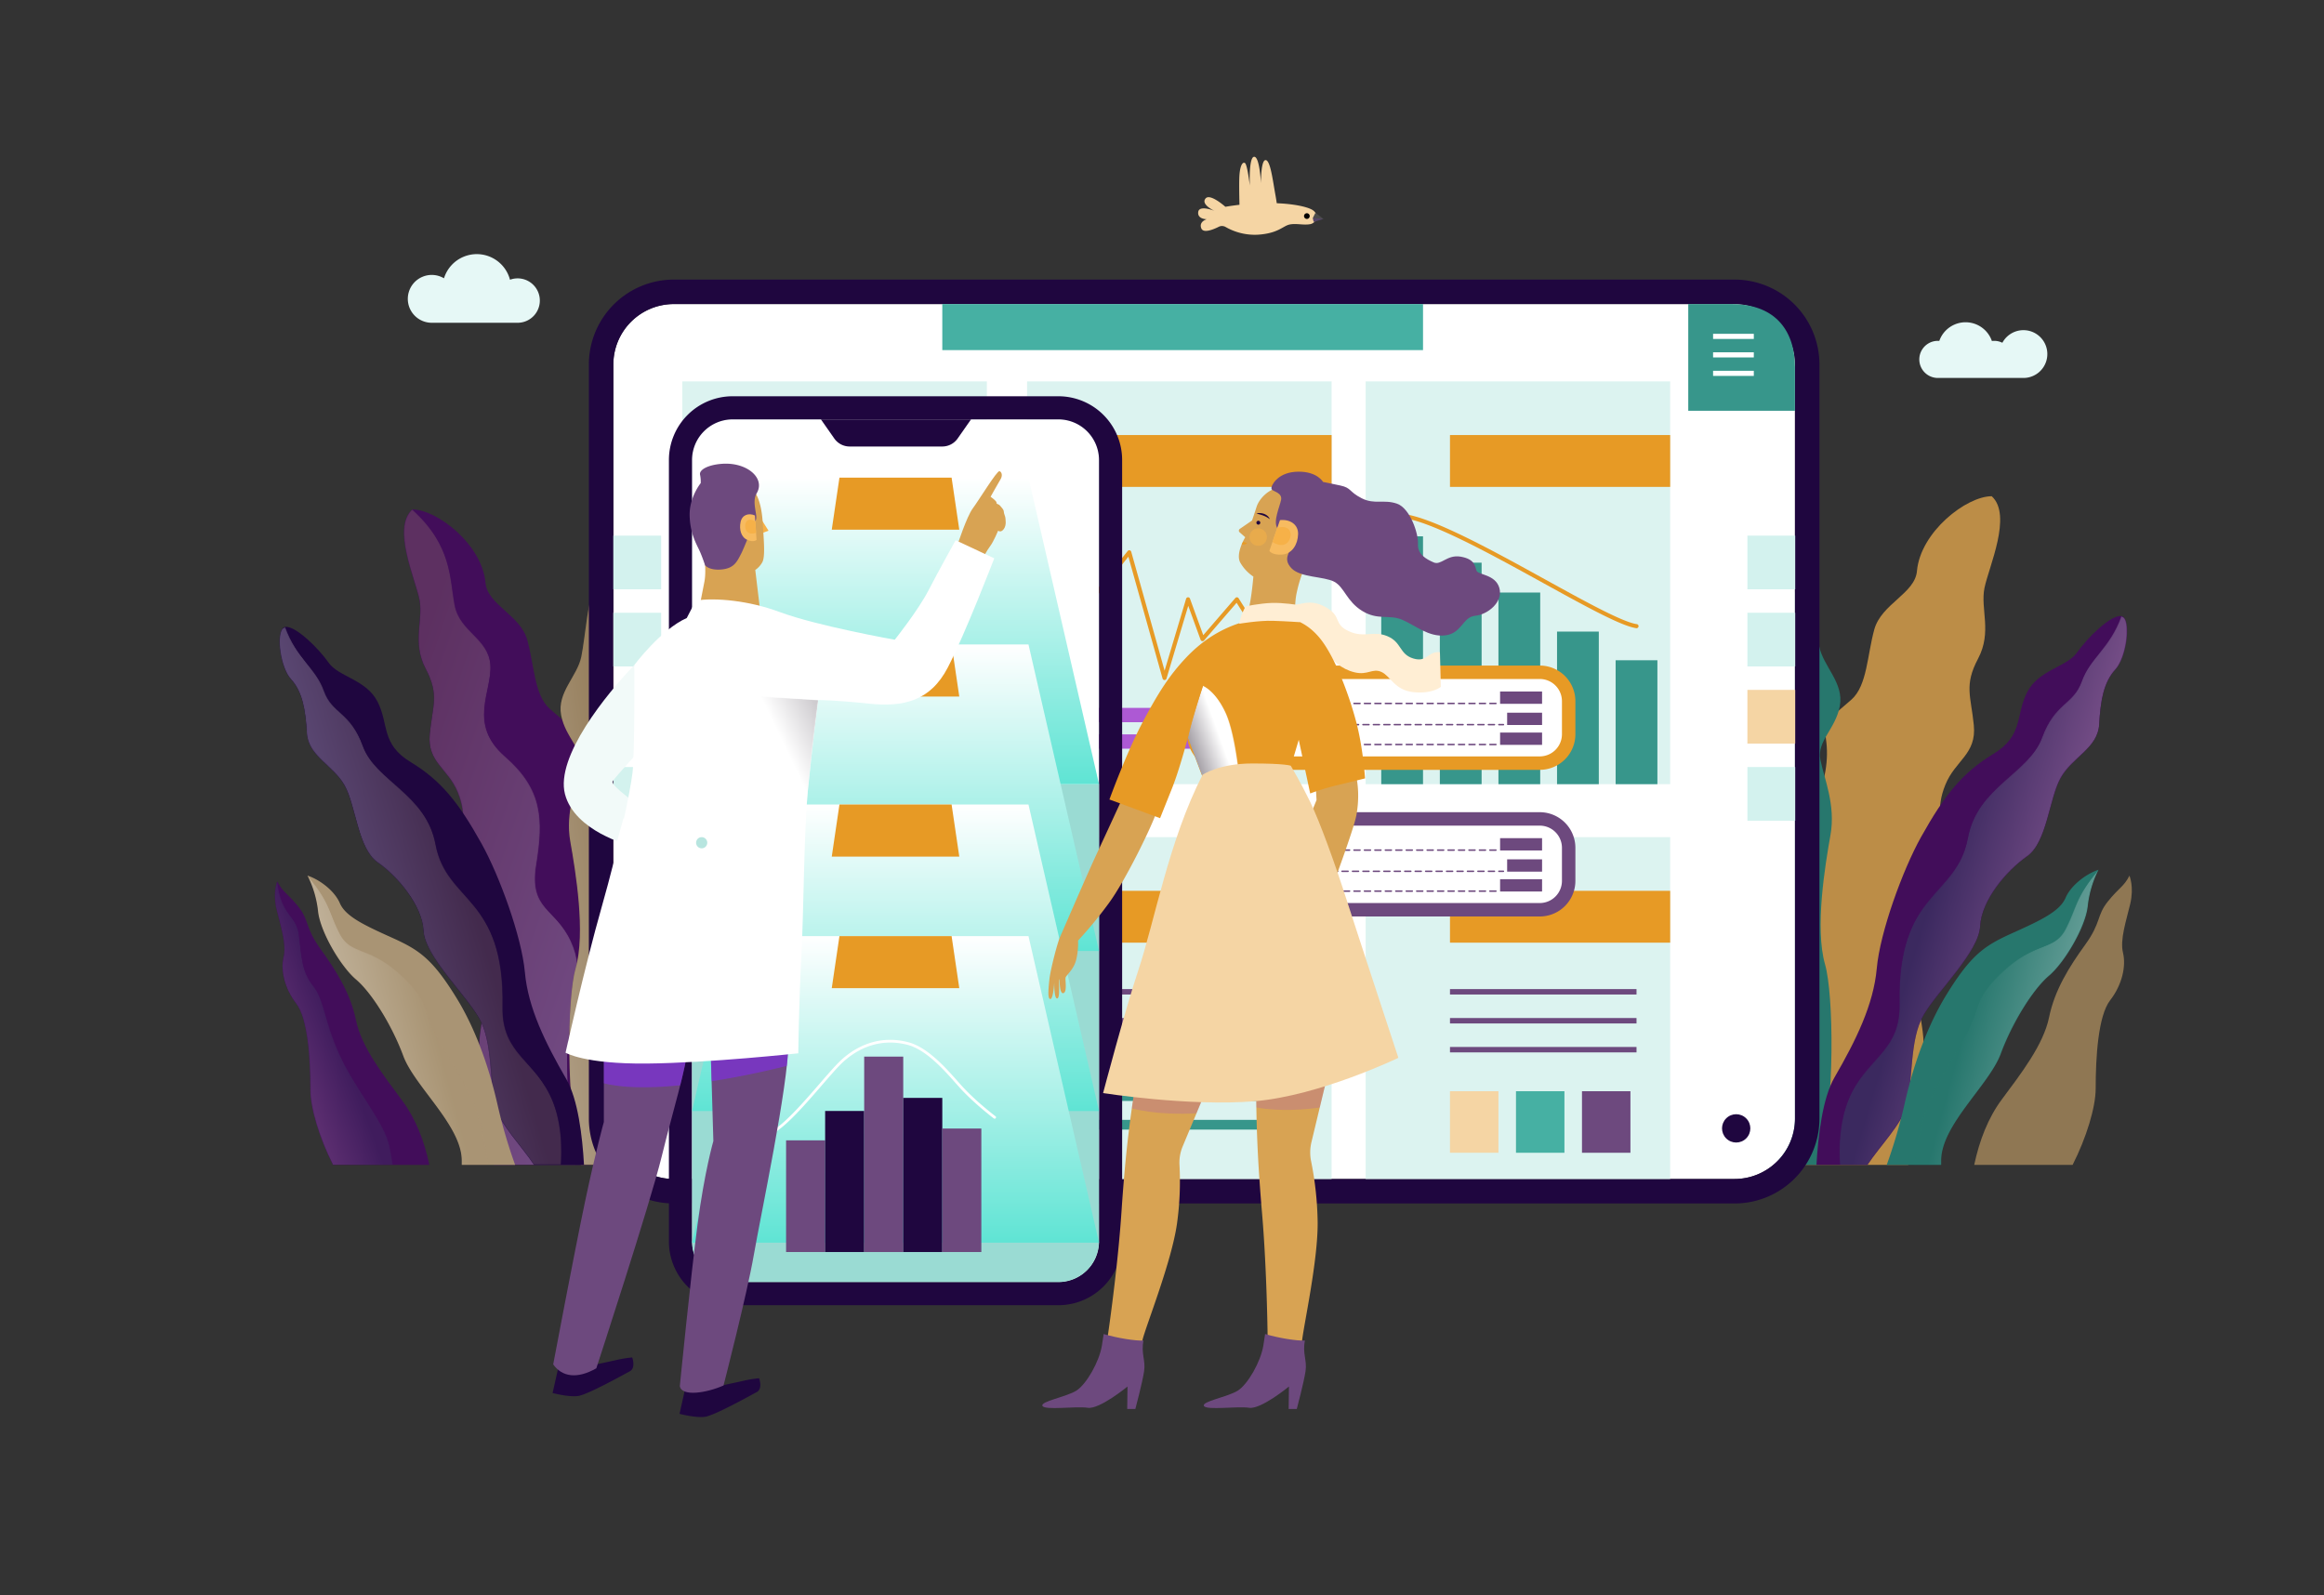 <svg xmlns="http://www.w3.org/2000/svg" xmlns:xlink="http://www.w3.org/1999/xlink" viewBox="0 0 2460.96 1689.654"><rect x="0" y="0" width="2460.96" height="1689.654" fill="#333333" stroke="none"/><defs><linearGradient id="M" x1="-6482.746" x2="-6454.224" y1="-8724.896" y2="-8715.235" gradientTransform="matrix(-2.972 -.005 -.583 2.845 -23689.94 25716.053)" xlink:href="#a"/><linearGradient id="al" x1="1288.621" x2="1256.538" y1="771.149" y2="782.642" xlink:href="#b"/><linearGradient id="r" x1="4797.845" x2="5108.357" y1="849.42" y2="954.593" gradientTransform="matrix(-1 0 0 1 6951.895 0)" xlink:href="#c"/><linearGradient id="p" x1="215.662" x2="300.014" y1="943.536" y2="972.106" gradientTransform="matrix(1.025 -.002 .201 .981 1466.132 -4.894)" xlink:href="#c"/><linearGradient id="n" x1="342.225" x2="470.218" y1="925.665" y2="969.018" gradientTransform="matrix(.877 0 0 1 1752.25 -.002)" xlink:href="#c"/><linearGradient id="l" x1="937.152" x2="985.852" y1="1080.786" y2="1097.281" gradientTransform="matrix(1.083 0 0 1 1177.785 -.003)" xlink:href="#c"/><linearGradient id="F" x1="-6482.746" x2="-6454.224" y1="-8724.896" y2="-8715.235" gradientTransform="matrix(-2.972 -.005 -.583 2.845 -23689.94 25716.053)" xlink:href="#c"/><linearGradient id="j" x1="4967.518" x2="5035.101" y1="1016.322" y2="1039.213" gradientTransform="matrix(-1.064 0 0 1 7068.315 -.005)" xlink:href="#c"/><linearGradient id="x" x1="215.943" x2="320.3" y1="1062.194" y2="1097.541" gradientTransform="matrix(.808 0 0 1 1913.827 -.002)" xlink:href="#c"/><linearGradient id="d" x1="835.497" x2="885.937" y1="800.201" y2="775.938" gradientUnits="userSpaceOnUse"><stop offset="0"/><stop class="stopColorffffff svgShape" offset="1" stop-color="#fff"/></linearGradient><linearGradient id="D" x1="1414.917" x2="1374.693" y1="776.814" y2="767.716" xlink:href="#d"/><linearGradient id="I" x1="1288.621" x2="1256.538" y1="771.149" y2="782.642" xlink:href="#d"/><linearGradient id="B" x1="-9839.813" x2="-9796.536" y1="-8553.242" y2="-8538.584" gradientTransform="matrix(-2.542 0 0 2.899 -24520.639 25729.301)" xlink:href="#c"/><linearGradient id="z" x1="-7388.507" x2="-7372.04" y1="-8500.793" y2="-8495.216" gradientTransform="matrix(-3.141 0 0 2.899 -22854.707 25729.3)" xlink:href="#c"/><linearGradient id="v" x1="13192.443" x2="13215.294" y1="-8522.588" y2="-8514.848" gradientTransform="matrix(3.084 0 0 2.899 -39932.822 25729.293)" xlink:href="#c"/><linearGradient id="a" x1="13792.753" x2="13897.742" y1="-8579.023" y2="-8543.463" gradientTransform="translate(-39595.513 25729.308) scale(2.899)" gradientUnits="userSpaceOnUse"><stop class="stopColor83a974 svgShape" offset="0" stop-color="#a99474"/><stop class="stopColorffffff svgShape" offset="1" stop-color="#fff"/></linearGradient><linearGradient id="aj" x1="1414.917" x2="1374.693" y1="776.814" y2="767.716" xlink:href="#b"/><linearGradient id="t" x1="-10867.949" x2="-10832.665" y1="-8507.08" y2="-8495.128" gradientTransform="matrix(-2.341 0 0 2.899 -24989.252 25729.301)" xlink:href="#c"/><linearGradient id="O" x1="-9839.813" x2="-9796.536" y1="-8553.242" y2="-8538.584" gradientTransform="matrix(-2.542 0 0 2.899 -24520.639 25729.301)" xlink:href="#a"/><linearGradient id="c" x1="13792.753" x2="13897.742" y1="-8579.023" y2="-8543.463" gradientTransform="translate(-39595.513 25729.308) scale(2.899)" gradientUnits="userSpaceOnUse"><stop class="stopColorffffff svgShape" offset="0" stop-color="#fff"/><stop offset="1"/></linearGradient><linearGradient id="b" x1="835.497" x2="885.937" y1="800.201" y2="775.938" gradientUnits="userSpaceOnUse"><stop class="stopColorffffff svgShape" offset="0" stop-color="#fff"/><stop class="stopColor9b9fa2 svgShape" offset="1" stop-color="#a09ba2"/></linearGradient><linearGradient id="e" x1="-7388.507" x2="-7372.04" y1="-8500.793" y2="-8495.216" gradientTransform="matrix(-3.141 0 0 2.899 -22854.707 25729.3)" gradientUnits="userSpaceOnUse"><stop class="stopColor2f757b svgShape" offset="0" stop-color="#2f7b72"/><stop class="stopColorffffff svgShape" offset="1" stop-color="#fff"/></linearGradient><linearGradient id="R" x1="13192.443" x2="13215.294" y1="-8522.588" y2="-8514.848" gradientTransform="matrix(3.084 0 0 2.899 -39932.822 25729.293)" xlink:href="#e"/><linearGradient id="ag" x1="948.301" x2="948.301" y1="1316.045" y2="991.379" xlink:href="#f"/><linearGradient id="T" x1="-10867.949" x2="-10832.665" y1="-8507.08" y2="-8495.128" gradientTransform="matrix(-2.341 0 0 2.899 -24989.252 25729.301)" xlink:href="#a"/><linearGradient id="af" x1="948.301" x2="948.301" y1="1176.697" y2="852.031" xlink:href="#f"/><linearGradient id="g" x1="4797.845" x2="5108.357" y1="849.42" y2="954.593" gradientTransform="matrix(-1 0 0 1 6951.895 0)" gradientUnits="userSpaceOnUse"><stop class="stopColor27774e svgShape" offset="0" stop-color="#27776d"/><stop class="stopColorffffff svgShape" offset="1" stop-color="#fff"/></linearGradient><linearGradient id="ae" x1="948.301" x2="948.301" y1="1007.181" y2="682.515" xlink:href="#f"/><linearGradient id="W" x1="215.662" x2="300.014" y1="943.536" y2="972.106" gradientTransform="matrix(1.025 -.002 .201 .981 1466.132 -4.894)" xlink:href="#g"/><linearGradient id="f" x1="948.3" x2="948.3" y1="830.482" y2="505.816" gradientUnits="userSpaceOnUse"><stop class="stopColor9aabdb svgShape" offset="0" stop-color="#5fe4d4"/><stop class="stopColorffffff svgShape" offset="1" stop-color="#fff"/></linearGradient><linearGradient id="Y" x1="342.225" x2="470.218" y1="925.665" y2="969.018" gradientTransform="matrix(.877 0 0 1 1752.25 -.002)" xlink:href="#g"/><linearGradient id="ad" x1="215.943" x2="320.3" y1="1062.194" y2="1097.541" gradientTransform="matrix(.808 0 0 1 1913.827 -.002)" xlink:href="#g"/><linearGradient id="h" x1="937.152" x2="985.852" y1="1080.786" y2="1097.281" gradientTransform="matrix(1.083 0 0 1 1177.785 -.003)" gradientUnits="userSpaceOnUse"><stop class="stopColor456b6a svgShape" offset="0" stop-color="#5f456b"/><stop class="stopColorffffff svgShape" offset="1" stop-color="#fff"/></linearGradient><linearGradient id="ab" x1="4967.518" x2="5035.101" y1="1016.322" y2="1039.213" gradientTransform="matrix(-1.064 0 0 1 7068.315 -.005)" xlink:href="#h"/><filter id="A" width="298.685" height="569.697" x="295.946" y="663.946" color-interpolation-filters="sRGB" filterUnits="userSpaceOnUse"><feFlood flood-color="#fff" result="bg"/><feBlend in="SourceGraphic" in2="bg"/></filter><filter id="C" width="70.233" height="133.136" x="1375.283" y="707.183" color-interpolation-filters="sRGB" filterUnits="userSpaceOnUse"><feFlood flood-color="#fff" result="bg"/><feBlend in="SourceGraphic" in2="bg"/></filter><filter id="u" width="123.269" height="425.678" x="695.68" y="808.014" color-interpolation-filters="sRGB" filterUnits="userSpaceOnUse"><feFlood flood-color="#fff" result="bg"/><feBlend in="SourceGraphic" in2="bg"/></filter><filter id="J" width="71.283" height="136.441" x="795.133" y="736.885" color-interpolation-filters="sRGB" filterUnits="userSpaceOnUse"><feFlood flood-color="#fff" result="bg"/><feBlend in="SourceGraphic" in2="bg"/></filter><filter id="s" width="191.654" height="306.407" x="325.579" y="927.286" color-interpolation-filters="sRGB" filterUnits="userSpaceOnUse"><feFlood flood-color="#fff" result="bg"/><feBlend in="SourceGraphic" in2="bg"/></filter><filter id="q" width="187.982" height="708.155" x="1930.068" y="525.537" color-interpolation-filters="sRGB" filterUnits="userSpaceOnUse"><feFlood flood-color="#fff" result="bg"/><feBlend in="SourceGraphic" in2="bg"/></filter><filter id="o" width="89.094" height="617.627" x="1859.781" y="615.991" color-interpolation-filters="sRGB" filterUnits="userSpaceOnUse"><feFlood flood-color="#fff" result="bg"/><feBlend in="SourceGraphic" in2="bg"/></filter><filter id="m" width="304.697" height="581.165" x="1947.785" y="652.477" color-interpolation-filters="sRGB" filterUnits="userSpaceOnUse"><feFlood flood-color="#fff" result="bg"/><feBlend in="SourceGraphic" in2="bg"/></filter><filter id="G" width="184.272" height="694.181" x="427.725" y="539.512" color-interpolation-filters="sRGB" filterUnits="userSpaceOnUse"><feFlood flood-color="#fff" result="bg"/><feBlend in="SourceGraphic" in2="bg"/></filter><filter id="k" width="127.53" height="306.291" x="2129.939" y="927.401" color-interpolation-filters="sRGB" filterUnits="userSpaceOnUse"><feFlood flood-color="#fff" result="bg"/><feBlend in="SourceGraphic" in2="bg"/></filter><filter id="H" width="53.595" height="97.528" x="1257.803" y="726.19" color-interpolation-filters="sRGB" filterUnits="userSpaceOnUse"><feFlood flood-color="#fff" result="bg"/><feBlend in="SourceGraphic" in2="bg"/></filter><filter id="i" width="125.75" height="434.247" x="1718.95" y="799.445" color-interpolation-filters="sRGB" filterUnits="userSpaceOnUse"><feFlood flood-color="#fff" result="bg"/><feBlend in="SourceGraphic" in2="bg"/></filter><filter id="w" width="195.512" height="312.575" x="2026.741" y="921.118" color-interpolation-filters="sRGB" filterUnits="userSpaceOnUse"><feFlood flood-color="#fff" result="bg"/><feBlend in="SourceGraphic" in2="bg"/></filter><filter id="E" width="87.336" height="605.439" x="593.562" y="628.18" color-interpolation-filters="sRGB" filterUnits="userSpaceOnUse"><feFlood flood-color="#fff" result="bg"/><feBlend in="SourceGraphic" in2="bg"/></filter><filter id="y" width="125.014" height="300.247" x="291.057" y="933.445" color-interpolation-filters="sRGB" filterUnits="userSpaceOnUse"><feFlood flood-color="#fff" result="bg"/><feBlend in="SourceGraphic" in2="bg"/></filter><mask id="aa" width="125.75" height="434.247" x="1718.95" y="799.445" maskUnits="userSpaceOnUse"><g class="color000000 svgShape" filter="url(#i)" mask="url(#X)"><path fill="url(#j)" style="mix-blend-mode:multiply" d="M1780.797,1233.692c-14.249-40.222-24.093-86.358-24.093-114.63,0-46.773-2.517-109.137-15.105-132.524-12.588-23.387-16.784-51.228-13.428-71.273,3.356-20.046-3.356-47.887-7.552-73.501-4.197-25.614.839-42.319.839-42.319,4.755,55.311,20.42,50.114,23.217,82.781s2.797,54.94,15.106,77.213c12.307,22.273,11.189,51.228,27.973,104.683,16.783,53.455,47.553,103.198,53.147,139.577,1.125,7.311,2.431,17.853,3.799,29.994Z"/></g></mask><mask id="Z" width="127.53" height="306.291" x="2129.939" y="927.401" maskUnits="userSpaceOnUse"><g class="color000000 svgShape" filter="url(#k)" mask="url(#U)"><path fill="url(#l)" style="mix-blend-mode:multiply" d="M2194.748,1233.692c14.45-28.37,24.434-60.911,24.434-80.853,0-32.991,2.553-76.979,15.318-93.474,12.767-16.495,17.021-36.133,13.618-50.272-3.404-14.139,3.404-33.776,7.659-51.843,4.256-18.067-.851-29.849-.851-29.849-4.822,39.013-20.709,35.347-23.545,58.389s-2.837,38.751-15.319,54.461c-12.482,15.71-11.347,36.133-28.369,73.837-17.02,37.704-48.227,72.789-53.9,98.449-1.141,5.157-2.465,12.592-3.852,21.155Z"/></g></mask><mask id="X" width="304.697" height="581.165" x="1947.785" y="652.477" maskUnits="userSpaceOnUse"><g class="color000000 svgShape" filter="url(#m)" mask="url(#R)"><path fill="url(#n)" style="mix-blend-mode:multiply" d="M2249.288,654.248l-2.954-1.771c-12.396,34.562-33.058,43.988-42.012,69.124-8.954,25.136-28.238,21.994-42.013,59.698-13.775,37.704-68.304,51.679-78.514,106.042-11.999,63.887-74.788,55.708-72.466,175.574,1.014,52.326-36.248,57.17-54.421,102.795-12.431,31.209-8.55,67.933-8.55,67.933h29.185c13.685-20.63,36.503-43.316,41.511-62.737,6.887-26.707,2.756-69.909,17.908-95.831s58.541-66.767,59.918-94.26c1.378-27.492,28.238-58.913,49.589-73.837s23.417-61.269,35.814-83.263c12.396-21.994,39.257-31.42,40.635-56.556s4.822-44.773,17.218-58.127C2251.227,697.085,2256.245,662.523,2249.288,654.248Z"/></g></mask><mask id="V" width="89.094" height="617.627" x="1859.781" y="615.991" maskUnits="userSpaceOnUse"><g class="color000000 svgShape" filter="url(#o)" mask="url(#N)"><path fill="url(#p)" style="mix-blend-mode:multiply" d="M1926.928,1233.618c16.763-68.038,14.6-181.325,5.726-212.077-11.12-38.535.1-105.637,5.702-137.261,5.603-31.624-6.526-59.361-10.633-79.403-4.107-20.041,15.913-32.412,20.521-57.094s-17.388-41.608-21.811-63.191-7.618-68.612-14.059-68.601c.651,38.552-22.228,40.905-17.031,70.197,5.198,29.292,24.146,43.139,1.507,66.309s-14.619,30.868-12.861,74.816c1.756,43.948-31.988,49.821-17.12,90.924,17.297,47.817,19.822,92.578,1.996,125.594-21.695,40.181,3.108,108.905-3.12,155.507,3.301,13.81,4.074,25.084,3.38,34.28Z"/></g></mask><mask id="U" width="187.982" height="708.155" x="1930.068" y="525.537" maskUnits="userSpaceOnUse"><g class="color000000 svgShape" filter="url(#q)" mask="url(#K)"><path fill="url(#r)" style="mix-blend-mode:multiply" d="M2094.646,697.547c-15.054,28.433-7.527,39.559-4.515,70.464,3.01,30.905-19.569,37.086-30.107,63.047-10.537,25.96-3.01,38.323-6.022,70.464-3.01,32.142-15.052,34.614-25.59,64.284-10.535,29.669,0,70.464,7.527,126.094,4.657,34.425-6.246,98.176-15.237,141.793H1932.57c5.769-47.064,10.665-98.391,8.538-124.177-4.517-54.702-20.322-81.59-3.388-117.749,16.934-36.159,45.159-33.378,37.256-82.517-7.902-49.139-6.773-81.59,33.869-116.822,40.642-35.232,13.547-70.464,15.805-99.206,2.258-28.742,32.74-35.232,38.385-63.974,5.646-28.742,2.446-64.277,46.073-103.709,22.107,20.173-3.172,74.967-7.689,97.218C2096.903,645.007,2109.698,669.114,2094.646,697.547Z"/></g></mask><mask id="S" width="191.654" height="306.407" x="325.579" y="927.286" maskUnits="userSpaceOnUse"><g class="color000000 svgShape" filter="url(#s)" mask="url(#H)"><path fill="url(#t)" style="mix-blend-mode:multiply" d="M359.896,988.886c11.937,23.1,31.333,12.32,65.651,44.66,34.317,32.34,17.904,35.42,48.491,83.93,30.587,48.51,35.81,67.76,41.032,104.72.483,3.419,1.231,7.306,2.162,11.498H488.959v-4.568c0-36.96-49.984-78.54-61.92-110.88-11.937-32.34-33.571-66.99-49.984-80.85S339.007,986.576,336.77,965.016a109.215,109.215,0,0,0-11.191-37.73C350.199,956.546,347.96,965.786,359.896,988.886Z"/></g></mask><mask id="Q" width="123.269" height="425.678" x="695.68" y="808.014" maskUnits="userSpaceOnUse"><g class="color000000 svgShape" filter="url(#u)" mask="url(#D)"><path fill="url(#v)" style="mix-blend-mode:multiply" d="M758.323,1233.692c13.968-39.428,23.617-84.654,23.617-112.368,0-45.85,2.467-106.984,14.806-129.909,12.34-22.925,16.453-50.217,13.163-69.867-3.29-19.65,3.29-46.942,7.403-72.05,4.114-25.109-.823-41.484-.823-41.484-4.661,54.22-20.017,49.125-22.759,81.147-2.742,32.023-2.742,53.856-14.808,75.689-12.065,21.834-10.968,50.217-27.421,102.617-16.451,52.4-46.615,101.161-52.099,136.822-1.103,7.167-2.383,17.5-3.724,29.402Z"/></g></mask><mask id="ac" width="195.512" height="312.575" x="2026.741" y="921.118" maskUnits="userSpaceOnUse"><g class="color000000 svgShape" filter="url(#w)" mask="url(#ab)"><path fill="url(#x)" style="mix-blend-mode:multiply" d="M2187.245,983.958c-12.177,23.565-31.964,12.568-66.973,45.559-35.008,32.991-18.265,36.133-49.467,85.619-31.203,49.486-36.531,69.124-41.859,106.828-.492,3.488-1.256,7.453-2.205,11.729h28.843v-4.66c0-37.704,50.99-80.121,63.166-113.112,12.177-32.991,34.247-68.338,50.99-82.477s38.814-51.843,41.097-73.837a111.416,111.416,0,0,1,11.416-38.489C2197.137,950.967,2199.421,960.393,2187.245,983.958Z"/></g></mask><mask id="P" width="125.014" height="300.247" x="291.057" y="933.445" maskUnits="userSpaceOnUse"><g class="color000000 svgShape" filter="url(#y)" mask="url(#A)"><path fill="url(#z)" style="mix-blend-mode:multiply" d="M352.541,1233.692c-14.165-27.81-23.951-59.709-23.951-79.258,0-32.34-2.502-75.46-15.016-91.63-12.515-16.17-16.686-35.42-13.349-49.28,3.337-13.86-3.337-33.11-7.507-50.82-4.172-17.71.834-29.26.834-29.26,4.727,38.243,20.3,34.65,23.081,57.236s2.78,37.986,15.017,53.386c12.236,15.4,11.123,35.42,27.809,72.38,16.684,36.96,47.275,71.353,52.836,96.506,1.119,5.055,2.417,12.344,3.776,20.738Z"/></g></mask><mask id="N" width="298.685" height="569.697" x="295.946" y="663.946" maskUnits="userSpaceOnUse"><g class="color000000 svgShape" filter="url(#A)" mask="url(#x)"><path fill="url(#B)" style="mix-blend-mode:multiply" d="M299.077,665.682l2.896-1.736c12.152,33.88,32.406,43.12,41.183,67.76,8.777,24.64,27.681,21.56,41.184,58.52,13.503,36.96,66.956,50.66,76.965,103.95,11.762,62.627,73.312,54.608,71.036,172.11-.994,51.294,35.533,56.042,53.347,100.766,12.185,30.593,8.381,66.592,8.381,66.592H565.459c-13.415-20.223-35.782-42.461-40.692-61.499-6.751-26.18-2.701-68.53-17.554-93.94-14.853-25.41-57.386-65.45-58.736-92.4-1.351-26.95-27.681-57.75-48.61-72.38s-22.954-60.06-35.107-81.62c-12.152-21.56-38.483-30.8-39.833-55.44s-4.726-43.89-16.878-56.98C297.176,707.674,292.257,673.794,299.077,665.682Z"/></g></mask><mask id="ai" width="70.233" height="133.136" x="1375.283" y="707.183" maskUnits="userSpaceOnUse"><g class="color000000 svgShape" filter="url(#C)" mask="url(#ah)"><path fill="url(#D)" style="mix-blend-mode:multiply" d="M1415.333,707.183a87.771,87.771,0,0,0-9.243,12.783c-10.056,16.76-22.027,42.139-30.807,63.529l12.131,56.825a248.525,248.525,0,0,1,26.816-8.3c13.408-3.193,31.285-7.662,31.285-7.662s-1.915-29.37-8.3-55.548C1433.348,752.949,1425.2,728.543,1415.333,707.183Z"/></g></mask><mask id="L" width="87.336" height="605.439" x="593.562" y="628.18" maskUnits="userSpaceOnUse"><g class="color000000 svgShape" filter="url(#E)" mask="url(#t)"><path fill="url(#F)" style="mix-blend-mode:multiply" d="M615.076,1233.619c-16.432-66.695-14.312-177.747-5.614-207.892,10.901-37.774-.098-103.553-5.589-134.552-5.492-31,6.397-58.19,10.423-77.836,4.026-19.645-15.599-31.773-20.116-55.968-4.517-24.195,17.045-40.787,21.381-61.944s7.467-67.258,13.781-67.248c-.638,37.792,21.79,40.097,16.695,68.811s-23.67,42.288-1.477,65.001c22.193,22.714,14.33,30.259,12.607,73.34-1.722,43.081,31.357,48.838,16.782,89.129-16.956,46.874-19.431,90.751-1.957,123.116,21.267,39.388-3.047,106.756,3.059,152.438-3.236,13.538-3.994,24.589-3.313,33.603Z"/></g></mask><mask id="K" width="184.272" height="694.181" x="427.725" y="539.512" maskUnits="userSpaceOnUse"><g class="color000000 svgShape" filter="url(#G)" mask="url(#r)"><path fill="url(#c)" style="mix-blend-mode:multiply" d="M450.668,708.127c14.757,27.872,7.378,38.778,4.426,69.074-2.951,30.295,19.183,36.354,29.512,61.803,10.329,25.448,2.951,37.567,5.903,69.074,2.951,31.507,14.755,33.931,25.085,63.015,10.328,29.083,0,69.073-7.379,123.605-4.565,33.745,6.123,96.238,14.936,138.995h86.393c-5.655-46.135-10.455-96.45-8.369-121.727,4.428-53.623,19.921-79.98,3.321-115.426s-44.268-32.719-36.52-80.889c7.746-48.17,6.639-79.98-33.201-114.517s-13.28-69.073-15.493-97.249c-2.213-28.175-32.094-34.537-37.627-62.712-5.534-28.175-2.398-63.008-45.164-101.662-21.671,19.776,3.109,73.487,7.537,95.3C448.455,656.624,435.913,680.255,450.668,708.127Z"/></g></mask><mask id="ak" width="53.595" height="97.528" x="1257.803" y="726.19" maskUnits="userSpaceOnUse"><g class="color000000 svgShape" filter="url(#H)" mask="url(#al)"><path fill="url(#I)" style="mix-blend-mode:multiply" d="M1311.398,813.213c-2.185-17.199-6.484-43.758-13.53-58.77-11.014-23.464-23.943-28.253-23.943-28.253s-12.45,37.351-16.122,55.388l15.962,42.14A187.665,187.665,0,0,1,1311.398,813.213Z"/></g></mask><mask id="ah" width="71.283" height="136.441" x="795.133" y="736.885" maskUnits="userSpaceOnUse"><g class="color000000 svgShape" filter="url(#J)" mask="url(#af)"><path fill="url(#d)" style="mix-blend-mode:multiply" d="M814.061,852.449c15.85,12.608,29.869,18.305,39.08,20.876.637-13.852,1.415-26.484,2.421-36.838,4.469-45.97,10.854-95.133,10.854-95.133-23.624-1.277-68.956-4.47-68.956-4.47S785.968,830.103,814.061,852.449Z"/></g></mask></defs><g class="color000000 svgShape" data-name="&amp;lt;Layer&amp;gt;"><path fill="#420d5a" d="M450.668,708.127c14.755,27.872,7.378,38.778,4.426,69.074-2.951,30.295,19.183,36.355,29.512,61.803,10.329,25.449,2.951,37.567,5.903,69.074,2.951,31.507,14.754,33.931,25.085,63.015,10.328,29.083,0,69.073-7.379,123.605-4.565,33.745,6.123,96.238,14.936,138.995H658.631c-10.423-80.838-25.138-210.835-16.139-239.576,13.28-42.414-7.379-112.699-20.659-134.512s-16.231-48.473-13.28-67.862c2.951-19.389-10.329-26.66-26.56-41.202-16.231-14.542-16.231-46.049-23.609-72.709-7.379-26.66-42.199-37.236-44.268-60.591-3.607-40.719-51.308-77.729-77.625-77.729-21.671,19.776,3.109,73.487,7.537,95.3C448.455,656.624,435.913,680.255,450.668,708.127Z" class="color0d5a52 svgShape"/><g class="color000000 svgShape" mask="url(#K)"><path fill="url(#a)" style="mix-blend-mode:multiply" d="M450.668,708.127c14.757,27.872,7.378,38.778,4.426,69.074-2.951,30.295,19.183,36.354,29.512,61.803,10.329,25.448,2.951,37.567,5.903,69.074,2.951,31.507,14.755,33.931,25.085,63.015,10.328,29.083,0,69.073-7.379,123.605-4.565,33.745,6.123,96.238,14.936,138.995h86.393c-5.655-46.135-10.455-96.45-8.369-121.727,4.428-53.623,19.921-79.98,3.321-115.426s-44.268-32.719-36.52-80.889c7.746-48.17,6.639-79.98-33.201-114.517s-13.28-69.073-15.493-97.249c-2.213-28.175-32.094-34.537-37.627-62.712-5.534-28.175-2.398-63.008-45.164-101.662-21.671,19.776,3.109,73.487,7.537,95.3C448.455,656.624,435.913,680.255,450.668,708.127Z" opacity=".26"/></g><path fill="#8f7753" d="M615.076,1233.619c-16.432-66.695-14.312-177.747-5.614-207.892,10.901-37.774-.098-103.553-5.589-134.552-5.492-31,6.397-58.19,10.423-77.836,4.026-19.645-15.599-31.773-20.116-55.968-4.517-24.195,17.045-40.787,21.381-61.944s7.467-67.258,13.781-67.248c0,0,22.333,18.178,32.995,39.361,10.661,21.182-.098,54.422,15.27,68.053,15.368,13.632,23.153,25.739,21.215,54.458s6.591,29.49,14.93,62.006c8.34,32.516-17.604,58.927-16.987,94.453.615,35.526,18.6,32.534,34.32,94.541,11.149,43.978-14.646,140.236-30.596,192.567Z" class="color538f5d svgShape"/><g class="color000000 svgShape" mask="url(#L)"><path fill="url(#M)" style="mix-blend-mode:multiply" d="M615.076,1233.619c-16.432-66.695-14.312-177.747-5.614-207.892,10.901-37.774-.098-103.553-5.589-134.552-5.492-31,6.397-58.19,10.423-77.836,4.026-19.645-15.599-31.773-20.116-55.968-4.517-24.195,17.045-40.787,21.381-61.944s7.467-67.258,13.781-67.248c-.638,37.792,21.79,40.097,16.695,68.811s-23.67,42.288-1.477,65.001c22.193,22.714,14.33,30.259,12.607,73.34-1.722,43.081,31.357,48.838,16.782,89.129-16.956,46.874-19.431,90.751-1.957,123.116,21.267,39.388-3.047,106.756,3.059,152.438-3.236,13.538-3.994,24.589-3.313,33.603Z" opacity=".26"/></g><path fill="#1f063f" d="M301.973,663.946c10.802-1.54,35.107,22.33,45.909,37.73,10.802,15.4,39.833,17.71,51.985,41.58s3.375,44.66,35.107,63.91c31.731,19.25,50.29,42.061,74.94,86.24,18.904,33.88,42.534,98.559,45.909,136.289,3.376,37.73,21.604,74.69,43.884,113.19,12.323,21.294,16.998,60.238,18.72,90.808H565.453c-13.416-20.224-35.776-42.509-40.686-61.548-6.751-26.18-2.701-68.53-17.554-93.94-14.853-25.41-57.386-65.45-58.736-92.4-1.351-26.95-27.681-57.75-48.61-72.38s-22.954-60.06-35.107-81.62c-12.152-21.56-38.483-30.8-39.833-55.44s-4.726-43.89-16.878-56.98C295.897,706.296,291.17,665.486,301.973,663.946Z" class="color06233f svgShape"/><g class="color000000 svgShape" mask="url(#N)"><path fill="url(#O)" style="mix-blend-mode:multiply" d="M299.077,665.682l2.896-1.736c12.152,33.88,32.406,43.12,41.183,67.76,8.777,24.64,27.681,21.56,41.184,58.52,13.503,36.96,66.956,50.66,76.965,103.95,11.762,62.627,73.312,54.608,71.036,172.11-.994,51.294,35.533,56.042,53.347,100.766,12.185,30.593,8.381,66.592,8.381,66.592H565.459c-13.415-20.223-35.782-42.461-40.692-61.499-6.751-26.18-2.701-68.53-17.554-93.94-14.853-25.41-57.386-65.45-58.736-92.4-1.351-26.95-27.681-57.75-48.61-72.38s-22.954-60.06-35.107-81.62c-12.152-21.56-38.483-30.8-39.833-55.44s-4.726-43.89-16.878-56.98C297.176,707.674,292.257,673.794,299.077,665.682Z" opacity=".26"/></g><path fill="#420d5a" d="M352.541,1233.692c-14.165-27.81-23.951-59.709-23.951-79.258,0-32.34-2.502-75.46-15.016-91.63-12.515-16.17-16.686-35.42-13.349-49.28,3.337-13.86-3.337-33.11-7.507-50.82-4.172-17.71.834-29.26.834-29.26,5.839,11.55,10.845,12.32,22.525,26.95,11.679,14.63,6.675,21.56,23.359,44.66,16.686,23.1,31.703,46.97,37.542,75.459,5.84,28.49,29.2,58.52,49.222,85.47,14.09,18.965,23.139,42.543,28.476,67.708Z" class="color0d5a52 svgShape"/><g class="color000000 svgShape" mask="url(#P)"><path fill="url(#e)" style="mix-blend-mode:multiply" d="M352.541,1233.692c-14.165-27.81-23.951-59.709-23.951-79.258,0-32.34-2.502-75.46-15.016-91.63-12.515-16.17-16.686-35.42-13.349-49.28,3.337-13.86-3.337-33.11-7.507-50.82-4.172-17.71.834-29.26.834-29.26,4.727,38.243,20.3,34.65,23.081,57.236s2.78,37.986,15.017,53.386c12.236,15.4,11.123,35.42,27.809,72.38,16.684,36.96,47.275,71.353,52.836,96.506,1.119,5.055,2.417,12.344,3.776,20.738Z" opacity=".14"/></g><path fill="#1f063f" d="M758.323,1233.692c13.968-39.428,23.617-84.654,23.617-112.368,0-45.85,2.467-106.984,14.806-129.909,12.34-22.925,16.453-50.217,13.163-69.867-3.29-19.65,3.29-46.942,7.403-72.05,4.114-25.109-.823-41.484-.823-41.484-5.758,16.375-10.694,17.467-22.21,38.208-11.516,20.742-6.581,30.567-23.033,63.317-16.453,32.75-31.26,66.592-37.018,106.983-5.759,40.392-28.793,82.967-48.535,121.176-13.893,26.888-22.816,60.316-28.079,95.993Z" class="color06233f svgShape"/><g class="color000000 svgShape" mask="url(#Q)"><path fill="url(#R)" style="mix-blend-mode:multiply" d="M758.323,1233.692c13.968-39.428,23.617-84.654,23.617-112.368,0-45.85,2.467-106.984,14.806-129.909,12.34-22.925,16.453-50.217,13.163-69.867-3.29-19.65,3.29-46.942,7.403-72.05,4.114-25.109-.823-41.484-.823-41.484-4.661,54.22-20.017,49.125-22.759,81.147-2.742,32.023-2.742,53.856-14.808,75.689-12.065,21.834-10.968,50.217-27.421,102.617-16.451,52.4-46.615,101.161-52.099,136.822-1.103,7.167-2.383,17.5-3.724,29.402Z" opacity=".14"/></g><path fill="#a99474" d="M359.896,956.546c5.969,13.86,25.366,23.1,54.46,36.19,29.096,13.09,43.194,22.003,69.381,64.68,14.175,23.1,31.333,60.06,43.269,113.19a540.589,540.589,0,0,0,18.491,63.088H488.959v-4.568c0-36.96-49.984-78.54-61.92-110.88-11.937-32.34-33.571-66.99-49.984-80.85S339.007,986.576,336.77,965.016a109.215,109.215,0,0,0-11.191-37.73C337.516,931.136,353.928,942.686,359.896,956.546Z" class="color83a974 svgShape"/><g class="color000000 svgShape" mask="url(#S)"><path fill="url(#T)" style="mix-blend-mode:multiply" d="M359.896,988.886c11.937,23.1,31.333,12.32,65.651,44.66,34.317,32.34,17.904,35.42,48.491,83.93,30.587,48.51,35.81,67.76,41.032,104.72.483,3.419,1.231,7.306,2.162,11.498H488.959v-4.568c0-36.96-49.984-78.54-61.92-110.88-11.937-32.34-33.571-66.99-49.984-80.85S339.007,986.576,336.77,965.016a109.215,109.215,0,0,0-11.191-37.73C350.199,956.546,347.96,965.786,359.896,988.886Z" opacity=".26"/></g><path fill="#bc8d47" d="M2094.646,697.547c-15.053,28.433-7.527,39.559-4.515,70.464,3.01,30.905-19.569,37.086-30.107,63.047-10.537,25.961-3.01,38.323-6.022,70.464-3.01,32.142-15.05,34.614-25.59,64.284-10.535,29.669,0,70.464,7.527,126.094,4.657,34.425-6.246,98.176-15.237,141.793H1882.496c10.633-82.466,25.644-215.079,16.463-244.399-13.547-43.267,7.527-114.968,21.074-137.22,13.547-22.252,16.557-49.449,13.547-69.228-3.01-19.779,10.537-27.197,27.095-42.031,16.557-14.835,16.557-46.976,24.085-74.173,7.527-27.197,43.048-37.986,45.159-61.811,3.68-41.539,52.34-79.293,79.188-79.293,22.107,20.173-3.172,74.967-7.689,97.218C2096.903,645.007,2109.698,669.114,2094.646,697.547Z" class="color80bc47 svgShape"/><g class="color000000 svgShape" mask="url(#U)"><path fill="url(#g)" style="mix-blend-mode:multiply" d="M2094.646,697.547c-15.054,28.433-7.527,39.559-4.515,70.464,3.01,30.905-19.569,37.086-30.107,63.047-10.537,25.96-3.01,38.323-6.022,70.464-3.01,32.142-15.052,34.614-25.59,64.284-10.535,29.669,0,70.464,7.527,126.094,4.657,34.425-6.246,98.176-15.237,141.793H1932.57c5.769-47.064,10.665-98.391,8.538-124.177-4.517-54.702-20.322-81.59-3.388-117.749,16.934-36.159,45.159-33.378,37.256-82.517-7.902-49.139-6.773-81.59,33.869-116.822,40.642-35.232,13.547-70.464,15.805-99.206,2.258-28.742,32.74-35.232,38.385-63.974,5.646-28.742,2.446-64.277,46.073-103.709,22.107,20.173-3.172,74.967-7.689,97.218C2096.903,645.007,2109.698,669.114,2094.646,697.547Z" opacity=".26"/></g><path fill="#27776d" d="M1926.928,1233.618c16.763-68.038,14.6-181.325,5.726-212.077-11.12-38.535.1-105.637,5.702-137.261,5.603-31.624-6.526-59.361-10.633-79.403-4.107-20.041,15.913-32.412,20.521-57.094s-17.388-41.608-21.811-63.191-7.618-68.612-14.059-68.601c0,0-22.782,18.544-33.659,40.153-10.876,21.609.1,55.517-15.577,69.423-15.677,13.906-23.619,26.257-21.642,55.554s-6.724,30.083-15.23,63.254c-8.508,33.17,17.959,60.113,17.329,96.354-.627,36.242-18.974,33.189-35.011,96.444-11.374,44.863,14.941,143.059,31.212,196.444Z" class="color27774e svgShape"/><g class="color000000 svgShape" mask="url(#V)"><path fill="url(#W)" style="mix-blend-mode:multiply" d="M1926.928,1233.618c16.763-68.038,14.6-181.325,5.726-212.077-11.12-38.535.1-105.637,5.702-137.261,5.603-31.624-6.526-59.361-10.633-79.403-4.107-20.041,15.913-32.412,20.521-57.094s-17.388-41.608-21.811-63.191-7.618-68.612-14.059-68.601c.651,38.552-22.228,40.905-17.031,70.197,5.198,29.292,24.146,43.139,1.507,66.309s-14.619,30.868-12.861,74.816c1.756,43.948-31.988,49.821-17.12,90.924,17.297,47.817,19.822,92.578,1.996,125.594-21.695,40.181,3.108,108.905-3.12,155.507,3.301,13.81,4.074,25.084,3.38,34.28Z" opacity=".26"/></g><path fill="#420d5a" d="M2246.334,652.477c-11.019-1.571-35.814,22.779-46.833,38.489-11.019,15.71-40.635,18.066-53.032,42.417-12.398,24.351-3.443,45.559-35.814,65.197-32.37,19.637-51.302,42.907-76.449,87.976-19.285,34.562-43.39,100.543-46.833,139.033-3.444,38.489-22.039,76.194-44.767,115.468-12.571,21.723-17.34,61.45-19.097,92.636h54.041c13.686-20.631,36.496-43.365,41.505-62.787,6.887-26.707,2.756-69.909,17.908-95.831s58.541-66.767,59.918-94.26c1.378-27.492,28.238-58.913,49.589-73.837s23.417-61.269,35.814-83.263c12.396-21.994,39.257-31.42,40.635-56.556s4.822-44.773,17.218-58.127C2252.533,695.679,2257.354,654.048,2246.334,652.477Z" class="color0d5a52 svgShape"/><g class="color000000 svgShape" mask="url(#X)"><path fill="url(#Y)" style="mix-blend-mode:multiply" d="M2249.288,654.248l-2.954-1.771c-12.396,34.562-33.058,43.988-42.012,69.124-8.954,25.136-28.238,21.994-42.013,59.698-13.775,37.704-68.304,51.679-78.514,106.042-11.999,63.887-74.788,55.708-72.466,175.574,1.014,52.326-36.248,57.17-54.421,102.795-12.431,31.209-8.55,67.933-8.55,67.933h29.185c13.685-20.63,36.503-43.316,41.511-62.737,6.887-26.707,2.756-69.909,17.908-95.831s58.541-66.767,59.918-94.26c1.378-27.492,28.238-58.913,49.589-73.837s23.417-61.269,35.814-83.263c12.396-21.994,39.257-31.42,40.635-56.556s4.822-44.773,17.218-58.127C2251.227,697.085,2256.245,662.523,2249.288,654.248Z" opacity=".26"/></g><path fill="#8f7753" d="M2194.748,1233.692c14.45-28.37,24.434-60.911,24.434-80.853,0-32.991,2.553-76.979,15.318-93.474,12.767-16.495,17.021-36.133,13.618-50.272-3.404-14.139,3.404-33.776,7.659-51.843,4.256-18.067-.851-29.849-.851-29.849-5.957,11.782-11.063,12.568-22.978,27.492-11.915,14.925-6.809,21.994-23.829,45.559-17.021,23.565-32.341,47.915-38.298,76.978-5.958,29.064-29.788,59.698-50.213,87.19-14.373,19.347-23.605,43.399-29.049,69.071Z" class="color538f5d svgShape"/><g class="color000000 svgShape" mask="url(#Z)"><path fill="url(#h)" style="mix-blend-mode:multiply" d="M2194.748,1233.692c14.45-28.37,24.434-60.911,24.434-80.853,0-32.991,2.553-76.979,15.318-93.474,12.767-16.495,17.021-36.133,13.618-50.272-3.404-14.139,3.404-33.776,7.659-51.843,4.256-18.067-.851-29.849-.851-29.849-4.822,39.013-20.709,35.347-23.545,58.389s-2.837,38.751-15.319,54.461c-12.482,15.71-11.347,36.133-28.369,73.837-17.02,37.704-48.227,72.789-53.9,98.449-1.141,5.157-2.465,12.592-3.852,21.155Z" opacity=".14"/></g><path fill="#420d5a" d="M1780.797,1233.692c-14.249-40.222-24.093-86.358-24.093-114.63,0-46.773-2.517-109.137-15.105-132.524-12.588-23.387-16.784-51.228-13.428-71.273,3.356-20.046-3.356-47.887-7.552-73.501-4.197-25.614.839-42.319.839-42.319,5.873,16.704,10.909,17.819,22.657,38.977,11.748,21.159,6.714,31.183,23.496,64.592,16.784,33.409,31.89,67.932,37.763,109.137,5.875,41.205,29.372,84.637,49.513,123.615,14.173,27.429,23.275,61.53,28.644,97.926Z" class="color0d5a52 svgShape"/><g class="color000000 svgShape" mask="url(#aa)"><path fill="url(#ab)" style="mix-blend-mode:multiply" d="M1780.797,1233.692c-14.249-40.222-24.093-86.358-24.093-114.63,0-46.773-2.517-109.137-15.105-132.524-12.588-23.387-16.784-51.228-13.428-71.273,3.356-20.046-3.356-47.887-7.552-73.501-4.197-25.614.839-42.319.839-42.319,4.755,55.311,20.42,50.114,23.217,82.781s2.797,54.94,15.106,77.213c12.307,22.273,11.189,51.228,27.973,104.683,16.783,53.455,47.553,103.198,53.147,139.577,1.125,7.311,2.431,17.853,3.799,29.994Z" opacity=".14"/></g><path fill="#27776d" d="M2187.245,950.967c-6.089,14.139-25.877,23.565-55.557,36.918-29.681,13.353-44.063,22.446-70.778,65.982-14.46,23.565-31.964,61.269-44.14,115.468a551.402,551.402,0,0,1-18.863,64.358h57.677v-4.66c0-37.704,50.99-80.121,63.166-113.112,12.177-32.991,34.247-68.338,50.99-82.477s38.814-51.843,41.097-73.837a111.416,111.416,0,0,1,11.416-38.489C2210.076,925.045,2193.333,936.828,2187.245,950.967Z" class="color27774e svgShape"/><g class="color000000 svgShape" mask="url(#ac)"><path fill="url(#ad)" style="mix-blend-mode:multiply" d="M2187.245,983.958c-12.177,23.565-31.964,12.568-66.973,45.559-35.008,32.991-18.265,36.133-49.467,85.619-31.203,49.486-36.531,69.124-41.859,106.828-.492,3.488-1.256,7.453-2.205,11.729h28.843v-4.66c0-37.704,50.99-80.121,63.166-113.112,12.177-32.991,34.247-68.338,50.99-82.477s38.814-51.843,41.097-73.837a111.416,111.416,0,0,1,11.416-38.489C2197.137,950.967,2199.421,960.393,2187.245,983.958Z" opacity=".26"/></g><path fill="#fff" d="M713.405,322.033H1836.837a63.914,63.914,0,0,1,63.914,63.914v798.765a63.914,63.914,0,0,1-63.914,63.914H713.406a63.914,63.914,0,0,1-63.914-63.914V385.946A63.913,63.913,0,0,1,713.405,322.033Z" class="colorffffff svgShape"/><path fill="#1f063f" d="M1836.838,322.033a64.101,64.101,0,0,1,63.913,63.914v798.765a64.101,64.101,0,0,1-63.913,63.913H713.406a64.102,64.102,0,0,1-63.914-63.913V385.947a64.102,64.102,0,0,1,63.914-63.914Zm0-25.92H713.406a89.935,89.935,0,0,0-89.834,89.834v798.765a89.935,89.935,0,0,0,89.834,89.833H1836.838a89.935,89.935,0,0,0,89.832-89.833V385.947A89.935,89.935,0,0,0,1836.838,296.113Z" class="color06233f svgShape"/><rect width="322.489" height="426.564" x="1446.116" y="403.918" fill="#dcf3f0" class="colordce2f3 svgShape"/><rect width="233.166" height="54.909" x="1535.439" y="460.743" fill="#e79a25" class="colore72552 svgShape"/><rect width="322.489" height="426.564" x="1087.61" y="403.918" fill="#dcf3f0" class="colordce2f3 svgShape"/><rect width="233.166" height="54.909" x="1176.932" y="460.743" fill="#e79a25" class="colore72552 svgShape"/><rect width="322.488" height="426.564" x="722.538" y="403.918" fill="#dcf3f0" class="colordce2f3 svgShape"/><rect width="233.166" height="54.909" x="811.86" y="460.743" fill="#e79a25" class="colore72552 svgShape"/><rect width="322.489" height="362.017" x="1446.116" y="886.608" fill="#dcf3f0" class="colordce2f3 svgShape"/><rect width="233.166" height="54.909" x="1535.439" y="943.433" fill="#e79a25" class="colore72552 svgShape"/><rect width="322.489" height="362.017" x="1087.61" y="886.608" fill="#dcf3f0" class="colordce2f3 svgShape"/><rect width="233.166" height="54.909" x="1176.932" y="943.433" fill="#e79a25" class="colore72552 svgShape"/><rect width="203.723" height="10.31" x="1156.772" y="1186.007" fill="#37968b" class="color379670 svgShape"/><rect width="203.723" height="10.31" x="1176.932" y="1155.667" fill="#37968b" class="color379670 svgShape"/><rect width="44.232" height="262.475" x="1462.652" y="568.007" fill="#37968b" class="color379670 svgShape"/><rect width="44.232" height="234.577" x="1524.7" y="595.906" fill="#37968b" class="color379670 svgShape"/><rect width="44.232" height="202.944" x="1586.748" y="627.538" fill="#37968b" class="color379670 svgShape"/><rect width="44.232" height="161.595" x="1648.796" y="668.887" fill="#37968b" class="color379670 svgShape"/><rect width="44.232" height="131.238" x="1710.843" y="699.245" fill="#37968b" class="color379670 svgShape"/><path fill="#e79a25" d="M1732.962 665.301a2.098 2.098 0 01-.309-.022c-15.939-2.284-54.196-23.385-98.494-47.819-55.931-30.85-119.324-65.817-149.618-69.01a2.161 2.161 0 01.453-4.298c31.163 3.286 94.962 38.476 151.251 69.525 42.099 23.221 81.863 45.155 97.02 47.327a2.16 2.16 0 01-.303 4.298zM1233.167 720.21h-.018a2.161 2.161 0 01-2.062-1.577l-36.213-129.067-64.411 80.667a2.159 2.159 0 11-3.376-2.694l67.04-83.96a2.16 2.16 0 013.768.764l35.337 125.945 22.766-76.178a2.16 2.16 0 012.007-1.54 2.136 2.136 0 012.093 1.42l14.065 38.68 33.987-39.354a2.201 2.201 0 011.808-.741 2.163 2.163 0 011.666 1.02c8.737 14.182 19.085 29.496 22.632 32.738 2.544-3.174 9.697-15.552 15.765-26.878a2.16 2.16 0 013.805-.006l14.069 26.086 11.378-9.481a2.16 2.16 0 012.765 3.319l-13.408 11.173a2.16 2.16 0 01-3.284-.634l-13.422-24.887c-5.574 10.264-13.529 24.27-16.19 25.75-1.823 1.007-4.554 2.52-26.239-32.407l-34.469 39.912a2.16 2.16 0 01-3.665-.674l-13.093-36.006-23.032 77.068A2.16 2.16 0 011233.167 720.21z" class="colore72552 svgShape"/><rect width="246.134" height="15.179" x="1134.522" y="749.685" fill="#ad59d4" class="color6e87cc svgShape"/><rect width="246.134" height="15.179" x="1134.522" y="777.74" fill="#ad59d4" class="color6e87cc svgShape"/><rect width="197.521" height="5.746" x="1535.439" y="1047.505" fill="#6d497e" class="color494c7e svgShape"/><rect width="197.521" height="5.746" x="1535.439" y="1078.152" fill="#6d497e" class="color494c7e svgShape"/><rect width="197.521" height="5.746" x="1535.439" y="1108.799" fill="#6d497e" class="color494c7e svgShape"/><rect width="91.08" height="5.746" x="1176.932" y="1047.505" fill="#6d497e" class="color494c7e svgShape"/><rect width="91.08" height="5.746" x="1176.932" y="1078.152" fill="#6d497e" class="color494c7e svgShape"/><rect width="91.08" height="5.746" x="1176.932" y="1108.799" fill="#6d497e" class="color494c7e svgShape"/><rect width="91.08" height="5.746" x="1289.576" y="1047.505" fill="#6d497e" class="color494c7e svgShape"/><rect width="91.08" height="5.746" x="1289.576" y="1078.152" fill="#6d497e" class="color494c7e svgShape"/><rect width="91.08" height="5.746" x="1289.576" y="1108.799" fill="#6d497e" class="color494c7e svgShape"/><rect width="51.309" height="65.185" x="1535.439" y="1155.667" fill="#f5d5a4" class="colorf5a4b7 svgShape"/><rect width="51.309" height="65.185" x="1605.325" y="1155.667" fill="#46b0a3" class="color469db0 svgShape"/><rect width="51.309" height="65.185" x="1675.212" y="1155.667" fill="#6d497e" class="color494c7e svgShape"/><path fill="#37968b" d="M1833.472,322.033h-45.725v113.005h113.005V389.084C1900.752,352.644,1882.175,322.033,1833.472,322.033Z" class="color379670 svgShape"/><rect width="43.124" height="5.434" x="1814.042" y="353.523" fill="#fff" class="colorffffff svgShape"/><rect width="43.124" height="5.434" x="1814.042" y="373.101" fill="#fff" class="colorffffff svgShape"/><rect width="43.124" height="5.434" x="1814.042" y="392.68" fill="#fff" class="colorffffff svgShape"/><circle cx="1838.5" cy="1195.018" r="14.988" fill="#1f063f" class="color06233f svgShape" transform="rotate(-45 1838.5 1195.018)"/><rect width="50.622" height="56.86" x="1850.384" y="567.251" fill="#d3f2ee" class="colord3d8f2 svgShape"/><rect width="50.622" height="56.86" x="1850.384" y="648.943" fill="#d3f2ee" class="colord3d8f2 svgShape"/><rect width="50.622" height="56.86" x="1850.384" y="730.635" fill="#f5d5a4" class="colorf5a4b7 svgShape"/><rect width="50.622" height="56.86" x="1850.384" y="812.327" fill="#d3f2ee" class="colord3d8f2 svgShape"/><rect width="50.622" height="56.86" x="649.493" y="567.251" fill="#d3f2ee" class="colord3d8f2 svgShape"/><rect width="50.622" height="56.86" x="649.493" y="648.943" fill="#d3f2ee" class="colord3d8f2 svgShape"/><rect width="50.622" height="56.86" x="649.493" y="730.635" fill="#f5d5a4" class="colorf5a4b7 svgShape"/><rect width="50.622" height="56.86" x="649.493" y="812.327" fill="#d3f2ee" class="colord3d8f2 svgShape"/><path fill="#fff" d="M775.791,444.142H1120.81a42.977,42.977,0,0,1,42.977,42.977V1314.834a42.974,42.974,0,0,1-42.974,42.974H775.786a42.973,42.973,0,0,1-42.973-42.973V487.121A42.979,42.979,0,0,1,775.791,444.142Z" class="colorffffff svgShape"/><path fill="#1f063f" d="M1120.814,444.142a43.1,43.1,0,0,1,42.973,42.974v827.713a43.103,43.103,0,0,1-42.973,42.979H775.79a43.107,43.107,0,0,1-42.977-42.979V487.116a43.102,43.102,0,0,1,42.975-42.974Zm0-24.48H775.787a67.531,67.531,0,0,0-67.455,67.454v827.713a67.534,67.534,0,0,0,67.458,67.459h345.023a67.532,67.532,0,0,0,67.454-67.459V487.116A67.53,67.53,0,0,0,1120.814,419.662Z" class="color06233f svgShape"/><path fill="#9adbd3" d="M1163.787,830.482v484.347a43.101,43.101,0,0,1-42.973,42.979H775.79a43.096,43.096,0,0,1-42.977-42.979V830.482Z" class="color9aabdb svgShape"/><polygon fill="url(#f)" points="1089.085 505.816 807.516 505.816 732.812 830.482 1163.787 830.482 1089.085 505.816"/><polygon fill="#e79a25" points="1007.679 505.816 888.922 505.816 880.782 560.984 1015.82 560.984 1007.679 505.816" class="colore72552 svgShape"/><polygon fill="url(#ae)" points="1089.085 682.515 807.516 682.515 732.814 1007.181 1163.787 1007.181 1089.085 682.515"/><polygon fill="#e79a25" points="1007.679 682.515 888.922 682.515 880.782 737.683 1015.82 737.683 1007.679 682.515" class="colore72552 svgShape"/><polygon fill="url(#af)" points="1089.085 852.031 807.516 852.031 732.814 1176.697 1163.787 1176.697 1089.085 852.031"/><polygon fill="#e79a25" points="1007.679 852.031 888.922 852.031 880.782 907.199 1015.82 907.199 1007.679 852.031" class="colore72552 svgShape"/><polygon fill="url(#ag)" points="1089.085 991.379 807.516 991.379 732.814 1316.045 1163.787 1316.045 1089.085 991.379"/><polygon fill="#e79a25" points="1007.679 991.379 888.922 991.379 880.782 1046.547 1015.82 1046.547 1007.679 991.379" class="colore72552 svgShape"/><path fill="#1f063f" d="M997.843,472.874H899.716a19.811,19.811,0,0,1-16.23-8.45L869.289,444.142h158.981l-14.197,20.281A19.811,19.811,0,0,1,997.843,472.874Z" class="color06233f svgShape"/><rect width="41.354" height="118.29" x="832.413" y="1207.69" fill="#6d497e" class="color494c7e svgShape"/><rect width="41.353" height="149.407" x="873.767" y="1176.574" fill="#1f063f" class="color06233f svgShape"/><rect width="41.353" height="206.961" x="915.12" y="1119.02" fill="#6d497e" class="color494c7e svgShape"/><rect width="41.353" height="163.25" x="956.474" y="1162.73" fill="#1f063f" class="color06233f svgShape"/><rect width="41.353" height="130.794" x="997.827" y="1195.186" fill="#6d497e" class="color494c7e svgShape"/><path fill="#fff" d="M818.951,1200.013a1.446,1.446,0,0,1-.745-2.686c14.063-8.438,33.825-31.269,49.703-49.615,8.62-9.96,16.065-18.561,21.687-23.951,11.844-11.357,36.956-29.061,72.046-20.039,20.398,5.245,39.607,26.904,52.318,41.237,1.59,1.793,3.091,3.485,4.494,5.034,15.113,16.688,35.495,32.038,35.7,32.191a1.446,1.446,0,0,1-1.735,2.315c-.206-.155-20.804-15.667-36.108-32.564-1.409-1.555-2.917-3.256-4.514-5.057-12.477-14.068-31.333-35.329-50.874-40.354-33.735-8.677-57.914,8.384-69.325,19.325-5.525,5.297-12.929,13.852-21.502,23.757-16.848,19.465-35.943,41.528-50.402,50.203A1.444,1.444,0,0,1,818.951,1200.013Z" class="colorffffff svgShape"/><path fill="#e6f8f6" d="M548.072 341.839a23.512 23.512 0 10-8.025-45.589 36.36 36.36 0 00-69.897-1.512 25.335 25.335 0 10-12.956 47.101zM2051.925 400.279a19.649 19.649 0 010-39.297c.557 0 1.104.038 1.649.083a29.49 29.49 0 0155.71.081 19.771 19.771 0 012.424-.165 19.534 19.534 0 018.662 2.033 25.311 25.311 0 1122.31 37.265z" class="colore6e9f8 svgShape"/><rect width="509.057" height="48.756" x="997.827" y="322.033" fill="#46b0a3" class="color469db0 svgShape"/><path fill="#e79a25" d="M1294.826,704.862H1630.478a37.754,37.754,0,0,1,37.754,37.754v34.932a37.754,37.754,0,0,1-37.754,37.754H1294.826a37.754,37.754,0,0,1-37.754-37.754V742.616A37.754,37.754,0,0,1,1294.826,704.862Z" class="colore72552 svgShape"/><path fill="#fff" d="M1445.186,568.735h34.932a23.521,23.521,0,0,1,23.521,23.521V927.908a23.52,23.52,0,0,1-23.52,23.52h-34.934a23.52,23.52,0,0,1-23.52-23.52V592.256A23.52,23.52,0,0,1,1445.186,568.735Z" class="colorffffff svgShape" transform="rotate(90 1462.652 760.082)"/><rect width="79.183" height="13.031" x="1293.623" y="732.353" fill="#6d497e" class="color494c7e svgShape"/><rect width="44.45" height="13.031" x="1588.501" y="732.353" fill="#6d497e" class="color494c7e svgShape"/><path fill="#6d497e" d="M1584.058,745.786h-6.326a.79.79,0,1,1,0-1.581h6.326a.79.79,0,1,1,0,1.581Zm-11.07,0h-6.326a.79.79,0,1,1,0-1.581h6.326a.79.79,0,1,1,0,1.581Zm-11.07,0h-6.326a.79.79,0,1,1,0-1.581h6.326a.79.79,0,1,1,0,1.581Zm-11.07,0h-6.326a.79.79,0,1,1,0-1.581h6.326a.79.79,0,1,1,0,1.581Zm-11.07,0h-6.326a.79.79,0,1,1,0-1.581h6.326a.79.79,0,1,1,0,1.581Zm-11.07,0h-6.326a.79.79,0,1,1,0-1.581h6.326a.79.79,0,1,1,0,1.581Zm-11.07,0h-6.326a.79.79,0,1,1,0-1.581h6.326a.79.79,0,1,1,0,1.581Zm-11.07,0h-6.326a.79.79,0,1,1,0-1.581h6.326a.79.79,0,1,1,0,1.581Zm-11.07,0h-6.326a.79.79,0,1,1,0-1.581h6.326a.79.79,0,1,1,0,1.581Zm-11.07,0h-6.326a.79.79,0,1,1,0-1.581h6.326a.79.79,0,1,1,0,1.581Zm-11.07,0h-6.326a.79.79,0,1,1,0-1.581h6.326a.79.79,0,1,1,0,1.581Zm-11.07,0H1455.96a.79.79,0,1,1,0-1.581h6.326a.79.79,0,1,1,0,1.581Zm-11.07,0h-6.326a.79.79,0,1,1,0-1.581h6.326a.79.79,0,1,1,0,1.581Zm-11.07,0h-6.326a.79.79,0,1,1,0-1.581h6.326a.79.79,0,1,1,0,1.581Zm-11.07,0h-6.326a.79.79,0,1,1,0-1.581h6.326a.79.79,0,1,1,0,1.581Zm-11.07,0h-6.326a.79.79,0,1,1,0-1.581h6.326a.79.79,0,1,1,0,1.581Zm-11.07,0h-6.326a.79.79,0,1,1,0-1.581h6.326a.79.79,0,1,1,0,1.581Zm-11.07,0h-6.326a.79.79,0,1,1,0-1.581h6.326a.79.79,0,1,1,0,1.581Zm-11.07,0h-6.326a.79.79,0,1,1,0-1.581h6.326a.79.79,0,1,1,0,1.581Z" class="color494c7e svgShape"/><rect width="107.614" height="13.031" x="1293.623" y="754.791" fill="#6d497e" class="color494c7e svgShape"/><rect width="36.986" height="13.031" x="1595.965" y="754.791" fill="#6d497e" class="color494c7e svgShape"/><path fill="#6d497e" d="M1591.999,768.224h-4.778a.79.79,0,1,1,0-1.581h4.778a.79.79,0,1,1,0,1.581Zm-9.523,0h-6.326a.79.79,0,1,1,0-1.581h6.326a.79.79,0,1,1,0,1.581Zm-11.07,0h-6.326a.79.79,0,1,1,0-1.581h6.326a.79.79,0,1,1,0,1.581Zm-11.07,0h-6.326a.79.79,0,1,1,0-1.581h6.326a.79.79,0,1,1,0,1.581Zm-11.07,0H1542.94a.79.79,0,1,1,0-1.581h6.326a.79.79,0,1,1,0,1.581Zm-11.07,0h-6.326a.79.79,0,1,1,0-1.581h6.326a.79.79,0,1,1,0,1.581Zm-11.07,0h-6.326a.79.79,0,1,1,0-1.581h6.326a.79.79,0,1,1,0,1.581Zm-11.07,0h-6.326a.79.79,0,1,1,0-1.581h6.326a.79.79,0,1,1,0,1.581Zm-11.07,0h-6.326a.79.79,0,1,1,0-1.581h6.326a.79.79,0,1,1,0,1.581Zm-11.07,0h-6.326a.79.79,0,1,1,0-1.581h6.326a.79.79,0,1,1,0,1.581Zm-11.07,0h-6.326a.79.79,0,1,1,0-1.581h6.326a.79.79,0,1,1,0,1.581Zm-11.07,0h-6.326a.79.79,0,1,1,0-1.581h6.326a.79.79,0,1,1,0,1.581Zm-11.07,0h-6.326a.79.79,0,1,1,0-1.581h6.326a.79.79,0,1,1,0,1.581Zm-11.07,0h-6.326a.79.79,0,1,1,0-1.581h6.326a.79.79,0,1,1,0,1.581Zm-11.07,0h-6.326a.79.79,0,1,1,0-1.581h6.326a.79.79,0,1,1,0,1.581Zm-11.07,0h-6.326a.79.79,0,1,1,0-1.581h6.326a.79.79,0,1,1,0,1.581Zm-11.07,0h-6.326a.79.79,0,1,1,0-1.581h6.326a.79.79,0,1,1,0,1.581Z" class="color494c7e svgShape"/><rect width="79.183" height="13.031" x="1293.623" y="775.827" fill="#6d497e" class="color494c7e svgShape"/><rect width="44.45" height="13.031" x="1588.501" y="775.827" fill="#6d497e" class="color494c7e svgShape"/><path fill="#6d497e" d="M1584.058 789.26h-6.326a.79.79 0 110-1.581h6.326a.79.79 0 110 1.581zm-11.07 0h-6.326a.79.79 0 110-1.581h6.326a.79.79 0 110 1.581zm-11.07 0h-6.326a.79.79 0 110-1.581h6.326a.79.79 0 110 1.581zm-11.07 0h-6.326a.79.79 0 110-1.581h6.326a.79.79 0 110 1.581zm-11.07 0h-6.326a.79.79 0 110-1.581h6.326a.79.79 0 110 1.581zm-11.07 0h-6.326a.79.79 0 110-1.581h6.326a.79.79 0 110 1.581zm-11.07 0h-6.326a.79.79 0 110-1.581h6.326a.79.79 0 110 1.581zm-11.07 0h-6.326a.79.79 0 110-1.581h6.326a.79.79 0 110 1.581zm-11.07 0h-6.326a.79.79 0 110-1.581h6.326a.79.79 0 110 1.581zm-11.07 0h-6.326a.79.79 0 110-1.581h6.326a.79.79 0 110 1.581zm-11.07 0h-6.326a.79.79 0 110-1.581h6.326a.79.79 0 110 1.581zm-11.07 0H1455.96a.79.79 0 110-1.581h6.326a.79.79 0 110 1.581zm-11.07 0h-6.326a.79.79 0 110-1.581h6.326a.79.79 0 110 1.581zm-11.07 0h-6.326a.79.79 0 110-1.581h6.326a.79.79 0 110 1.581zm-11.07 0h-6.326a.79.79 0 110-1.581h6.326a.79.79 0 110 1.581zm-11.07 0h-6.326a.79.79 0 110-1.581h6.326a.79.79 0 110 1.581zm-11.07 0h-6.326a.79.79 0 110-1.581h6.326a.79.79 0 110 1.581zm-11.07 0h-6.326a.79.79 0 110-1.581h6.326a.79.79 0 110 1.581zm-11.07 0h-6.326a.79.79 0 110-1.581h6.326a.79.79 0 110 1.581zM1294.826 860.165h335.652a37.754 37.754 0 0137.754 37.754v34.932a37.754 37.754 0 01-37.754 37.754H1294.826a37.754 37.754 0 01-37.754-37.754V897.918A37.754 37.754 0 011294.826 860.165z" class="color494c7e svgShape"/><path fill="#fff" d="M1445.186,724.038h34.932a23.521,23.521,0,0,1,23.521,23.521V1083.21a23.52,23.52,0,0,1-23.52,23.52H1445.185a23.52,23.52,0,0,1-23.52-23.52V747.558A23.52,23.52,0,0,1,1445.186,724.038Z" class="colorffffff svgShape" transform="rotate(90 1462.652 915.384)"/><rect width="79.183" height="13.031" x="1293.623" y="887.655" fill="#6d497e" class="color494c7e svgShape"/><rect width="44.45" height="13.031" x="1588.501" y="887.655" fill="#6d497e" class="color494c7e svgShape"/><path fill="#6d497e" d="M1584.058,901.088h-6.326a.79.79,0,1,1,0-1.581h6.326a.79.79,0,1,1,0,1.581Zm-11.07,0h-6.326a.79.79,0,1,1,0-1.581h6.326a.79.79,0,1,1,0,1.581Zm-11.07,0h-6.326a.79.79,0,1,1,0-1.581h6.326a.79.79,0,1,1,0,1.581Zm-11.07,0h-6.326a.79.79,0,1,1,0-1.581h6.326a.79.79,0,1,1,0,1.581Zm-11.07,0h-6.326a.79.79,0,1,1,0-1.581h6.326a.79.79,0,1,1,0,1.581Zm-11.07,0h-6.326a.79.79,0,1,1,0-1.581h6.326a.79.79,0,1,1,0,1.581Zm-11.07,0h-6.326a.79.79,0,1,1,0-1.581h6.326a.79.79,0,1,1,0,1.581Zm-11.07,0h-6.326a.79.79,0,1,1,0-1.581h6.326a.79.79,0,1,1,0,1.581Zm-11.07,0h-6.326a.79.79,0,1,1,0-1.581h6.326a.79.79,0,1,1,0,1.581Zm-11.07,0h-6.326a.79.79,0,1,1,0-1.581h6.326a.79.79,0,1,1,0,1.581Zm-11.07,0h-6.326a.79.79,0,1,1,0-1.581h6.326a.79.79,0,1,1,0,1.581Zm-11.07,0H1455.96a.79.79,0,1,1,0-1.581h6.326a.79.79,0,1,1,0,1.581Zm-11.07,0h-6.326a.79.79,0,1,1,0-1.581h6.326a.79.79,0,1,1,0,1.581Zm-11.07,0h-6.326a.79.79,0,1,1,0-1.581h6.326a.79.79,0,1,1,0,1.581Zm-11.07,0h-6.326a.79.79,0,1,1,0-1.581h6.326a.79.79,0,1,1,0,1.581Zm-11.07,0h-6.326a.79.79,0,1,1,0-1.581h6.326a.79.79,0,1,1,0,1.581Zm-11.07,0h-6.326a.79.79,0,1,1,0-1.581h6.326a.79.79,0,1,1,0,1.581Zm-11.07,0h-6.326a.79.79,0,1,1,0-1.581h6.326a.79.79,0,1,1,0,1.581Zm-11.07,0h-6.326a.79.79,0,1,1,0-1.581h6.326a.79.79,0,1,1,0,1.581Z" class="color494c7e svgShape"/><rect width="107.614" height="13.031" x="1293.623" y="910.094" fill="#6d497e" class="color494c7e svgShape"/><rect width="36.986" height="13.031" x="1595.965" y="910.094" fill="#6d497e" class="color494c7e svgShape"/><path fill="#6d497e" d="M1591.999,923.526h-4.778a.79.79,0,1,1,0-1.581h4.778a.79.79,0,1,1,0,1.581Zm-9.523,0h-6.326a.79.79,0,1,1,0-1.581h6.326a.79.79,0,1,1,0,1.581Zm-11.07,0h-6.326a.79.79,0,1,1,0-1.581h6.326a.79.79,0,1,1,0,1.581Zm-11.07,0h-6.326a.79.79,0,1,1,0-1.581h6.326a.79.79,0,1,1,0,1.581Zm-11.07,0H1542.94a.79.79,0,1,1,0-1.581h6.326a.79.79,0,1,1,0,1.581Zm-11.07,0h-6.326a.79.79,0,1,1,0-1.581h6.326a.79.79,0,1,1,0,1.581Zm-11.07,0h-6.326a.79.79,0,1,1,0-1.581h6.326a.79.79,0,1,1,0,1.581Zm-11.07,0h-6.326a.79.79,0,1,1,0-1.581h6.326a.79.79,0,1,1,0,1.581Zm-11.07,0h-6.326a.79.79,0,1,1,0-1.581h6.326a.79.79,0,1,1,0,1.581Zm-11.07,0h-6.326a.79.79,0,1,1,0-1.581h6.326a.79.79,0,1,1,0,1.581Zm-11.07,0h-6.326a.79.79,0,1,1,0-1.581h6.326a.79.79,0,1,1,0,1.581Zm-11.07,0h-6.326a.79.79,0,1,1,0-1.581h6.326a.79.79,0,1,1,0,1.581Zm-11.07,0h-6.326a.79.79,0,1,1,0-1.581h6.326a.79.79,0,1,1,0,1.581Zm-11.07,0h-6.326a.79.79,0,1,1,0-1.581h6.326a.79.79,0,1,1,0,1.581Zm-11.07,0h-6.326a.79.79,0,1,1,0-1.581h6.326a.79.79,0,1,1,0,1.581Zm-11.07,0h-6.326a.79.79,0,1,1,0-1.581h6.326a.79.79,0,1,1,0,1.581Zm-11.07,0h-6.326a.79.79,0,1,1,0-1.581h6.326a.79.79,0,1,1,0,1.581Z" class="color494c7e svgShape"/><rect width="79.183" height="13.031" x="1293.623" y="931.13" fill="#6d497e" class="color494c7e svgShape"/><rect width="44.45" height="13.031" x="1588.501" y="931.13" fill="#6d497e" class="color494c7e svgShape"/><path fill="#6d497e" d="M1584.058,944.562h-6.326a.79.79,0,1,1,0-1.581h6.326a.79.79,0,1,1,0,1.581Zm-11.07,0h-6.326a.79.79,0,1,1,0-1.581h6.326a.79.79,0,1,1,0,1.581Zm-11.07,0h-6.326a.79.79,0,1,1,0-1.581h6.326a.79.79,0,1,1,0,1.581Zm-11.07,0h-6.326a.79.79,0,1,1,0-1.581h6.326a.79.79,0,1,1,0,1.581Zm-11.07,0h-6.326a.79.79,0,1,1,0-1.581h6.326a.79.79,0,1,1,0,1.581Zm-11.07,0h-6.326a.79.79,0,1,1,0-1.581h6.326a.79.79,0,1,1,0,1.581Zm-11.07,0h-6.326a.79.79,0,1,1,0-1.581h6.326a.79.79,0,1,1,0,1.581Zm-11.07,0h-6.326a.79.79,0,1,1,0-1.581h6.326a.79.79,0,1,1,0,1.581Zm-11.07,0h-6.326a.79.79,0,1,1,0-1.581h6.326a.79.79,0,1,1,0,1.581Zm-11.07,0h-6.326a.79.79,0,1,1,0-1.581h6.326a.79.79,0,1,1,0,1.581Zm-11.07,0h-6.326a.79.79,0,1,1,0-1.581h6.326a.79.79,0,1,1,0,1.581Zm-11.07,0H1455.96a.79.79,0,1,1,0-1.581h6.326a.79.79,0,1,1,0,1.581Zm-11.07,0h-6.326a.79.79,0,1,1,0-1.581h6.326a.79.79,0,1,1,0,1.581Zm-11.07,0h-6.326a.79.79,0,1,1,0-1.581h6.326a.79.79,0,1,1,0,1.581Zm-11.07,0h-6.326a.79.79,0,1,1,0-1.581h6.326a.79.79,0,1,1,0,1.581Zm-11.07,0h-6.326a.79.79,0,1,1,0-1.581h6.326a.79.79,0,1,1,0,1.581Zm-11.07,0h-6.326a.79.79,0,1,1,0-1.581h6.326a.79.79,0,1,1,0,1.581Zm-11.07,0h-6.326a.79.79,0,1,1,0-1.581h6.326a.79.79,0,1,1,0,1.581Zm-11.07,0h-6.326a.79.79,0,1,1,0-1.581h6.326a.79.79,0,1,1,0,1.581Z" class="color494c7e svgShape"/><path fill="#f5d5a4" d="M1297.584,218.995s-15.904-14.273-20.797-8.972c-5.871,6.36,9.175,13.253,9.175,13.253s-16.108-6.525-17.127,1.223,9.01,7.673,9.01,7.673-8.589,2.462-5.748,9.659c2.203,5.581,12.762,1.218,18.498-1.659a7.636,7.636,0,0,1,7.227.208,62.12,62.12,0,0,0,34.22,8.18c21.817-1.427,26.506-9.379,33.643-10.806s14.182.906,21.522-.317,10.286-11.101,1.722-15.587c-6.787-3.555-24.468-7.136-48.731-6.729A280.008,280.008,0,0,0,1297.584,218.995Z" class="colorf5a4b7 svgShape"/><polygon fill="#4b4b4b" points="1390.153 230.923 1392.906 225.418 1401.469 231.841 1391.071 235.001 1390.153 230.923" class="color4b4b4b svgShape"/><path d="M1386.891,228.833a3.007,3.007,0,1,1-3.007-3.007A3.007,3.007,0,0,1,1386.891,228.833Z" class="color000000 svgShape"/><path fill="#f5d5a4" d="M1312.928,230.567s-1.02-27.73-.612-41.595,3.67-18.045,6.117-16.21c2.447,1.835,5.046,23.856,5.046,23.856s-1.325-30.381,4.588-30.584c5.913-.204,7.187,28.138,7.187,28.138s-.204-24.62,4.894-24.62,7.595,21.307,10.45,37.007c2.854,15.7,2.651,23.652,2.651,23.652s-6.729,4.69-19.166,4.282A67.915,67.915,0,0,1,1312.928,230.567Z" class="colorf5a4b7 svgShape"/><polygon fill="#8526fe" style="mix-blend-mode:multiply" points="1390.153 230.923 1401.469 231.841 1391.071 235.001 1390.153 230.923" class="color134c83 svgShape" opacity=".17"/><path fill="#1f063f" d="M726.589 1466.028l-7.023 31.286s16.601 4.469 26.816 3.192 50.602-23.921 54.909-26.178c6.704-3.512 2.554-14.685 2.554-14.685a126.979 126.979 0 00-15.962 2.554c-8.3 1.915-32.562 7.023-32.562 7.023zM592.189 1444l-7.023 31.285s16.601 4.469 26.816 3.192 50.602-23.921 54.909-26.178c6.704-3.512 2.554-14.685 2.554-14.685a126.99 126.99 0 00-15.962 2.554c-8.3 1.915-32.562 7.023-32.562 7.023z" class="color06233f svgShape"/><path fill="#6d497e" d="M834.811 1104.968c0 44.055-29.254 181.966-36.568 224.106s-32.069 138.231-32.069 138.231c-18.023 7.981-44.374 12.131-46.29.638 0 0 11.493-115.884 18.806-171.431 7.313-55.547 16.716-88.11 16.716-88.11l-3.135-106.307zM728.504 1107.841c-1.915 23.943-15.323 66.083-27.774 116.842s-69.275 224.425-69.275 224.425c-20.126 11.524-36.223 9.254-45.651-4.15 0 0 22.027-116.842 33.52-171.431 11.493-54.59 20.112-85.237 20.112-85.237v-85.237z" class="color494c7e svgShape"/><path fill="#8526fe" style="mix-blend-mode:multiply" d="M753.541 1145.101c35.111-5.434 66.213-12.87 79.651-16.272a233.343 233.343 0 001.619-23.86l-82.538-2.873zM728.504 1107.841l-89.068-4.789v44.212c21.919 5.441 51.327 5.066 80.879 2.115C724.57 1132.537 727.658 1118.413 728.504 1107.841z" class="color134c83 svgShape" opacity=".5"/><path fill="#f2faf9" d="M671.68,704.322c-29.37,30.647-83.641,97.049-73.425,136.634S666.572,895.228,666.572,895.228l12.77-40.224s-33.201-22.985-30.647-27.455c2.554-4.469,33.201-37.67,33.201-37.67Z" class="colorf2f4fa svgShape"/><path fill="#d8a353" d="M1013.904,577.123s9.695-29.94,16.253-38.779,25.663-40.205,28.229-39.349c2.566.855,3.422,4.847,1.141,8.554s-10.55,18.534-10.55,18.534,6.558,4.562,6.273,6.273c-.285,1.711,1.996,1.141,3.707,3.137s3.992,4.277,3.992,6.273,1.711,5.418,1.711,6.843,1.426,7.414-1.711,11.691c-3.136,4.277-5.988,1.711-5.988,1.711s-4.847,11.691-8.554,16.538-7.984,13.402-7.984,13.402Z" class="colorf27852 svgShape"/><polygon fill="#f6b148" points="805.108 548.263 813.793 562.035 806.547 564.723 805.108 548.263" class="colorf64848 svgShape"/><path fill="#d8a353" d="M796.872,517.575c8.771,10.564,10.336,27.267,11.011,39.129.857,15.062,2.661,33.255-.765,38.946a23.812,23.812,0,0,1-7.341,7.976l6.109,50.929-68.93,7.259s6.657-33.854,8.984-45.866c2.326-12.012-.589-31.165-.589-31.165Z" class="colorf27852 svgShape"/><path fill="#6d497e" d="M764.464,491.207c-14.5,1.056-24.198,6.163-23.167,11.529a35.93,35.93,0,0,1,.729,8.909s-12.199,14.892-11.74,34.384c.459,19.492,7.605,30.815,10.662,37.634s5.65,14.953,5.65,14.953,4.261,5.771,17.611,4.479,16.307-8.394,20.839-17.121c1.842-3.547,10.497-24.218,13.175-33.368,7.298-1.972-3.513-19.157,3.08-30.232C810.714,506.564,791.21,489.26,764.464,491.207Z" class="color494c7e svgShape"/><path fill="#f7bb60" d="M799.416,545.919c-6.397-2.865-13.526-.91-15.177,6.888s.423,16.21,7.272,19.027,9.615-.022,9.615-.022Z" class="colorf76060 svgShape"/><path fill="#f6b148" d="M800.63,564.302l-.78-11.815c-.743-.589-3.836-2.812-7.131-1.866-3.783,1.086-4.597,7.354-2.629,10.952C792.021,565.105,795.956,565.885,800.63,564.302Z" class="colorf64848 svgShape"/><path fill="#fff" d="M736.805,636.005c21.07-3.192,56.186,0,88.749,12.131,39.777,14.819,121.949,29.37,121.949,29.37s24.901-31.285,35.755-52.355,28.731-52.994,28.731-52.994l40.863,19.154s-30.647,79.81-49.163,115.565c-18.516,35.755-47.247,42.139-83.641,38.309s-53.632-3.831-53.632-3.831-6.385,49.163-10.854,95.133c-4.329,44.525-4.469,130.888-7.023,177.497s-3.192,101.518-3.192,101.518-93.856,10.216-160.258,10.854-86.195-11.493-86.195-11.493,19.793-89.387,38.309-154.512,30.009-121.311,32.562-141.742c2.554-20.431,1.915-114.288,1.915-114.288s28.093-37.67,55.548-49.801Z" class="colorffffff svgShape"/><path fill="#fff" d="M660.187,866.815c16.6,5.746,52.994,11.173,63.848,11.173s31.924.638,33.839,10.854-4.15,18.197-30.966,18.835S651.887,896.505,651.887,896.505Z" class="colorffffff svgShape"/><path fill="#b7e5df" d="M748.936,892.514a5.906,5.906,0,1,1-5.906-5.906A5.906,5.906,0,0,1,748.936,892.514Z" class="colorb7c3e5 svgShape"/><g class="color000000 svgShape" mask="url(#ah)"><path fill="url(#b)" style="mix-blend-mode:multiply" d="M814.061,852.449c15.85,12.608,29.869,18.305,39.08,20.876.637-13.852,1.415-26.484,2.421-36.838,4.469-45.97,10.854-95.133,10.854-95.133-23.624-1.277-68.956-4.47-68.956-4.47S785.968,830.103,814.061,852.449Z" opacity=".58"/></g><path fill="#d8a353" d="M1434.343 814.779c4.788 16.281 4.788 33.52 1.915 48.844-2.873 15.323-25.858 76.618-25.858 76.618l-31.605-55.548 15.323-37.351-.958-18.197zM1224.602 860.111c-4.469 14.046-32.562 72.148-50.44 96.41a439.873 439.873 0 01-32.562 39.586 74.689 74.689 0 01-1.756 19.314c-2.394 11.493-11.014 17.239-11.493 20.112s1.915 15.323-2.394 16.281-3.831-14.845-3.831-14.845c-1.596.958.958 19.793-2.554 20.431s-3.192-16.92-3.192-16.92-.958 17.558-4.15 17.558-1.915-11.812-.958-21.07c.958-9.258 8.3-38.309 11.493-45.332s27.774-64.167 38.628-87.472 27.135-58.74 27.135-58.74z" class="colorf27852 svgShape"/><path fill="#ffeed4" d="M1369.669,641.174c10.828-2.23,20.428-6.516,35.817,2.809s6.391,17.044,22.933,24.564,25.641-1.152,40.855,5.265c15.214,6.417,12.431,19.125,27.37,23.587s15.29-8.02,28.148-6.666l.951,36.695s-8.999,7.72-29,5.613c-20.002-2.106-24.212-16.995-33.861-21.381s-14.362,3.784-28.448.375-24.187-12.659-32.558-24.615-33.544-18.299-33.544-18.299Z" class="colorffd4d8 svgShape"/><path fill="#d8a353" d="M1355.491,516.29c-11.493.958-22.028,11.493-24.901,20.591-2.873,9.098-4.789,14.366-4.789,14.366l-12.949,8.902a2.248,2.248,0,0,0-.214,3.539l5.98,5.276s-10.535,17.239-5.267,26.816a43.969,43.969,0,0,0,13.887,14.845s-1.915,23.464-5.268,35.435c-3.352,11.972-10.535,29.211-10.535,29.211l60.815,2.713s-2.713-32.882.638-49.163,8.435-29.594,17.877-45.332c10.056-16.76,7.821-39.905-2.235-54.271C1378.476,514.854,1355.491,516.29,1355.491,516.29Z" class="colorf27852 svgShape"/><circle cx="1332.346" cy="568.805" r="9.258" fill="#f6b148" class="colorf64848 svgShape" opacity=".55"/><path fill="#6d497e" d="M1347.988,512.619s-2.873,4.15-.958,6.066c1.915,1.915,10.854,3.512,9.577,10.535-1.277,7.023-8.939,23.305-3.831,30.328,5.108,7.023,12.131,15.323,13.089,20.431s-7.981,11.493,1.596,21.708,34.478,8.619,45.332,14.366,13.089,20.75,29.689,30.966,28.412,3.512,42.14,9.258,28.412,18.835,45.971,16.6c17.558-2.235,18.197-19.474,31.605-20.75s29.689-14.685,25.539-29.37-22.666-13.727-24.262-18.516-1.915-12.131-16.601-14.685c-14.685-2.554-20.75,9.577-28.732,6.066-7.981-3.512-17.239-8.619-16.6-19.474s-8.3-37.989-22.347-42.778c-14.046-4.789-23.624,1.277-37.351-5.746-13.727-7.023-10.535-10.854-22.347-13.408-11.812-2.554-18.516-3.831-18.516-3.831s-6.066-11.173-26.497-10.854S1347.988,512.619,1347.988,512.619Z" class="color494c7e svgShape"/><path fill="#f7bb60" d="M1355.409,550.834c10.049-1.14,19.498,4.212,19.189,14.899s-6.112,20.681-16.787,21.577-13.633-3.854-13.633-3.854Z" class="colorf76060 svgShape"/><path fill="#f6b148" d="M1347.436,573.994l5.125-14.885c1.254-.462,6.398-2.09,10.752.438,4.997,2.902,4.021,11.288.006,15.132C1359.376,578.453,1353.528,577.89,1347.436,573.994Z" class="colorf64848 svgShape"/><path fill="#1f063f" d="M1330.447 553.655a2.059 2.059 0 102.058-2.135A2.097 2.097 0 001330.447 553.655zM1344.606 549.846a26.105 26.105 0 00-3.258-2.185 25.756 25.756 0 00-3.412-1.571c-1.174-.445-2.385-.824-3.627-1.183-1.245-.359-2.518-.681-3.842-1.103a11.909 11.909 0 014.097-.412 13.784 13.784 0 014.067.872 11.671 11.671 0 013.614 2.156A8.127 8.127 0 011344.606 549.846z" class="color06233f svgShape"/><path fill="#e79a25" d="M1318.677 574.563c-.73-.229-1.415-.584-2.295-.837-.31.651-.671 1.274-1.015 1.909a4.465 4.465 0 01-.453.897l.03.006a7.259 7.259 0 005.827-1.285S1319.787 574.911 1318.677 574.563zM1254.611 697.938c19.327-20.873 45.172-38.309 82.044-43.576 28.471-4.067 45.763 4.227 59.379 19.633 18.197 20.591 34.797 68.636 41.182 94.814s8.3 55.548 8.3 55.548-17.878 4.47-31.285 7.662a248.55 248.55 0 00-26.816 8.3l-12.131-56.825-10.216 34.478s-13.408-8.3-40.224-6.385-51.078 12.131-51.078 12.131l-15.962-42.14s-8.939 33.84-16.601 52.994c-7.662 19.154-12.77 31.924-12.77 31.924l-53.632-19.793s17.877-49.163 35.116-81.725S1238.649 715.177 1254.611 697.938z" class="colore72552 svgShape"/><g class="color000000 svgShape" mask="url(#ai)"><path fill="url(#aj)" style="mix-blend-mode:multiply" d="M1415.333,707.183a87.771,87.771,0,0,0-9.243,12.783c-10.056,16.76-22.027,42.139-30.807,63.529l12.131,56.825a248.525,248.525,0,0,1,26.816-8.3c13.408-3.193,31.285-7.662,31.285-7.662s-1.915-29.37-8.3-55.548C1433.348,752.949,1425.2,728.543,1415.333,707.183Z"/></g><g class="color000000 svgShape" mask="url(#ak)"><path fill="url(#al)" style="mix-blend-mode:multiply" d="M1311.398,813.213c-2.185-17.199-6.484-43.758-13.53-58.77-11.014-23.464-23.943-28.253-23.943-28.253s-12.45,37.351-16.122,55.388l15.962,42.14A187.665,187.665,0,0,1,1311.398,813.213Z"/></g><path fill="#ffeed4" d="M1318.938,642.151s-4.31,8.38-5.267,12.211-1.437,6.225-1.437,6.225,20.83-3.591,35.675-3.113c14.845.479,28.253,1.437,28.253,1.437,1.715-6.255,1.595-12.357-1.676-18.197,0,0-15.802-2.634-28.252-2.155C1333.782,639.038,1318.938,642.151,1318.938,642.151Z" class="colorffd4d8 svgShape"/><path fill="#d8a353" d="M1252.362,1214.129a44.222,44.222,0,0,0-3.355,19.613,323.675,323.675,0,0,1-2.693,62.453c-5.746,40.219-32.573,107.266-36.403,122.587-.187.734-.346,1.44-.475,2.131a113.144,113.144,0,0,1-36.576-4.565c4.032-27.461,11.506-84.773,14.717-132.927,3.83-57.456,8.295-93.213,14.04-130.566l74.705,3.831Z" class="colorf27852 svgShape"/><path fill="#8526fe" style="mix-blend-mode:multiply" d="M1198.513,1173.865c25.152,6.407,53.626,5.994,68.488,5.161l9.32-22.34-74.705-3.831C1200.538,1159.864,1199.506,1166.815,1198.513,1173.865Z" class="color134c83 svgShape" opacity=".17"/><path fill="#6d497e" d="M1211.514,1452.3c-1.915,12.441-9.264,39.907-9.264,39.907h-8.611l.317-23.789s-29.693,24.422-42.134,22.507c-12.456-1.915-45.014,2.88-47.894-1.915-2.866-4.781,25.387-9.576,35.914-16.272,10.541-6.71,24.1-30.336,26.98-47.573.461-2.793,1.109-6.998,1.886-12.326,14.875,4.363,33.428,7.288,42.169,6.899C1208.053,1433.519,1213.342,1440.435,1211.514,1452.3Z" class="color494c7e svgShape"/><path fill="#d8a353" d="M1388.682,1209.796a46.462,46.462,0,0,0-.27,20.215,350.868,350.868,0,0,1,6.882,63.768c.546,41.369-15.252,111.63-16.634,127.514-.07.761-.116,1.492-.137,2.205a107.066,107.066,0,0,1-36.124-1.89c-.267-28.254-1.737-87.15-5.944-136.403-5.021-58.768-6.13-95.498-6.241-133.95l72.947-1.73Z" class="colorf27852 svgShape"/><path fill="#8526fe" style="mix-blend-mode:multiply" d="M1330.401,1172.872c25.338,4.626,52.858,2.06,67.128.092l5.633-23.44-72.947,1.73C1330.235,1158.469,1330.291,1165.622,1330.401,1172.872Z" class="color134c83 svgShape" opacity=".17"/><path fill="#6d497e" d="M1382.466,1452.3c-1.915,12.441-9.264,39.907-9.264,39.907h-8.611l.317-23.789s-29.693,24.422-42.134,22.507c-12.456-1.915-45.014,2.88-47.894-1.915-2.866-4.781,25.387-9.576,35.914-16.272,10.541-6.71,24.1-30.336,26.98-47.573.461-2.793,1.109-6.998,1.886-12.326,14.875,4.363,33.428,7.288,42.169,6.899C1379.005,1433.519,1384.295,1440.435,1382.466,1452.3Z" class="color494c7e svgShape"/><path fill="#f5d5a4" d="M1273.446,820.526c-35.755,69.594-50.759,155.15-67.998,206.867-14.544,43.633-37.351,130.25-37.351,130.25s91.462,14.366,160.418,8.62,152.277-45.971,152.277-45.971-41.661-126.419-54.59-166.643-28.572-83.321-38.788-104.391-20.591-38.309-20.591-38.309-5.587-2.394-40.703-2.394S1273.446,820.526,1273.446,820.526Z" class="colorf5a4b7 svgShape"/></g></svg>